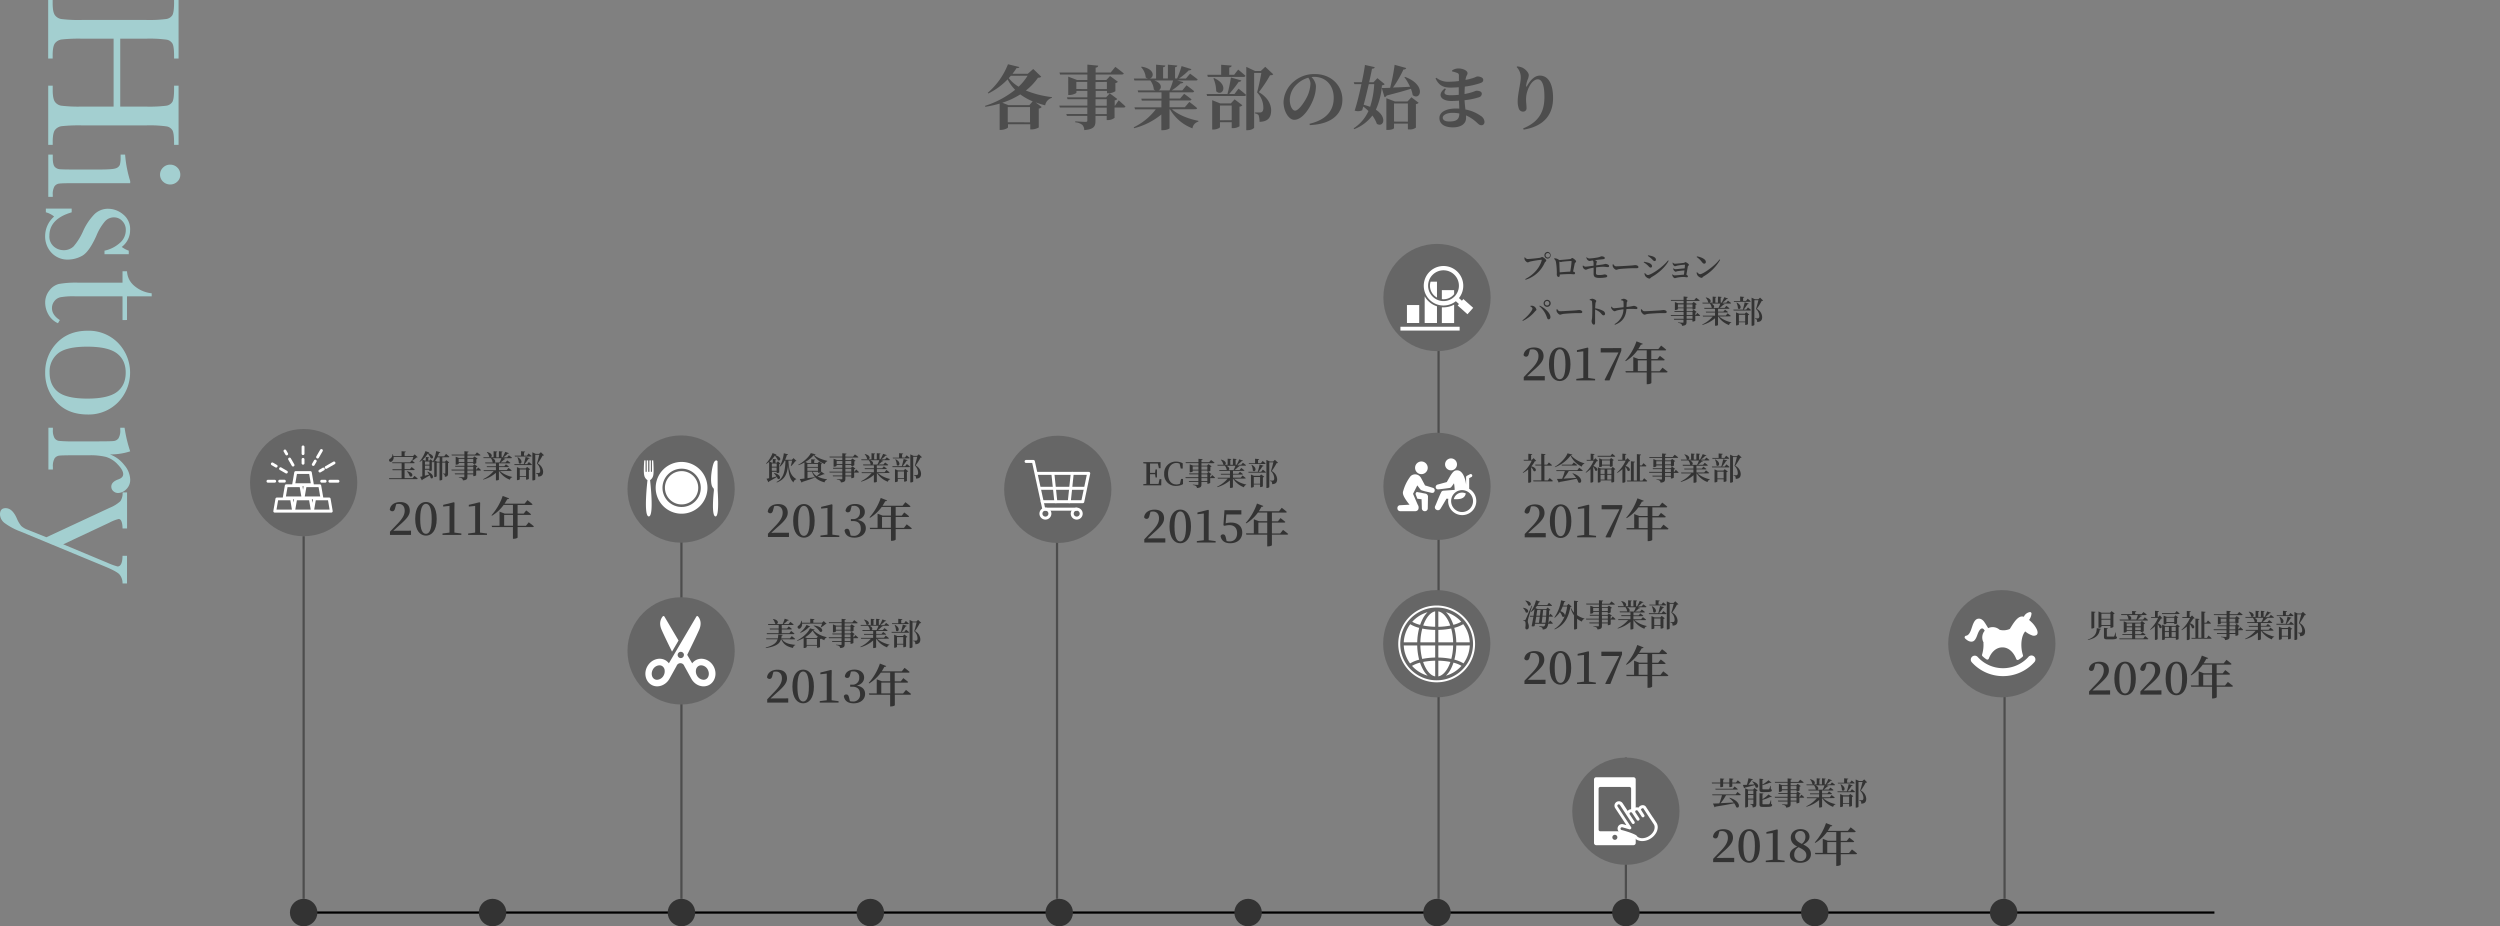 <svg xmlns="http://www.w3.org/2000/svg" viewBox="0 0 1113.69 412.64"><rect x="0" y="0" width="1113.69" height="412.64" fill="#808080" stroke="none"/><defs><style>.cls-1{fill:#666;}.cls-2{fill:#333;}.cls-3,.cls-4,.cls-6{fill:#fff;}.cls-4{stroke:#000;}.cls-4,.cls-5{stroke-miterlimit:10;}.cls-5{fill:none;stroke:#4d4d4d;}.cls-6{fill-rule:evenodd;}.cls-7{fill:#4d4d4d;}.cls-8{fill:#a3cfd0;}</style></defs><g id="デザイン"><circle class="cls-1" cx="135.27" cy="214.99" r="23.89"/><path class="cls-2" d="M184.64,212s.91.7,1.44,1.2c0,.16-.18.23-.37.23h-12.3l-.13-.41h5.62v-3.56h-4l-.11-.4h4.13v-2.71h-4.12l-.11-.4h8l.77-.93.14.12c.18-.44.39-1.07.54-1.57h-8.79a2.15,2.15,0,0,1-.76,1.93.73.73,0,1,1-.76-1.18,2.25,2.25,0,0,0,1-2H175a5.65,5.65,0,0,1,.23.87h3.66V201l1.89.16c0,.19-.15.33-.52.39v1.61H184l.75-.76,1.3,1.26c-.11.12-.26.14-.53.16a11.59,11.59,0,0,1-1.86,1.44c.29.23.74.58,1.08.87,0,.15-.18.22-.38.22h-4.13V209h2.37l.77-.95s.85.65,1.38,1.13c0,.15-.18.22-.38.22h-4.14V213h3.58Zm-3.28-2.05c3.49.62,2.37,3.09,1.14,2.17a4.35,4.35,0,0,0-1.26-2.07Z"/><path class="cls-2" d="M190.57,210.11c3.34,1.4,2.4,3.68,1.29,2.83a4.91,4.91,0,0,0-.45-1.18c-.78.48-1.82,1.11-3.16,1.86a.54.54,0,0,1-.32.34l-.8-1.54c.24,0,.6-.13,1-.23v-7.28a9,9,0,0,1-1.13.85l-.14-.12a14.77,14.77,0,0,0,2.67-4.68l1.72.63c-.07.15-.19.25-.5.27,3.4,1.17,2,3,1.09,2.19a7,7,0,0,0-1.27-2,12.59,12.59,0,0,1-2.24,2.69l1,.46h.34v-1.65l1.49.14c0,.15-.12.25-.37.29v1.22h.47l.55-.6,1.08.94a1.15,1.15,0,0,1-.52.25v3.77a1.78,1.78,0,0,1-.9.25h-.22v-.55h-2v2.66l1.92-.5a11,11,0,0,0-.81-1.21Zm-1.26-4.51V207h2v-1.4Zm2,3.25V207.4h-2v1.45Zm5.73-5.13v1.95h1.2l.58-.68,1.3,1a.94.94,0,0,1-.53.27v4.64c0,.89-.16,1.38-1.42,1.51a1.81,1.81,0,0,0-.15-.87.91.91,0,0,0-.66-.39v-.21s.62.05.81.05.21-.07.21-.23v-4.68H197v7.55c0,.11-.41.38-1,.38h-.2v-7.93h-1.25v6.05c0,.11-.35.38-.92.38h-.18v-7a6.62,6.62,0,0,1-.56.51l-.2-.12a14.34,14.34,0,0,0,1.61-4.95l1.84.51c-.06.18-.21.31-.54.31a11,11,0,0,1-.63,1.52h2.9l.83-1.09s.91.74,1.47,1.27c0,.16-.18.23-.39.23Zm-1.18,0h-1.05a9,9,0,0,1-1,1.53l1,.42h1.06Z"/><path class="cls-2" d="M213,208.24s.8.68,1.26,1.15c0,.16-.18.23-.38.23h-1.76v2.11a1.92,1.92,0,0,1-1.08.38h-.21v-.8h-2.62v1.05c0,.95-.22,1.5-2,1.65a1.24,1.24,0,0,0-.39-.86,2.74,2.74,0,0,0-1.41-.45v-.21s1.74.12,2.09.12.35-.08.35-.3v-1h-4.15l-.13-.41h4.28v-1.28h-5.64l-.12-.41h5.76v-1.3h-4l-.13-.4h4.18v-1.28h-2.55v.39c0,.11-.62.39-1.14.39H203v-3.56l1.42.56h2.46v-1.1h-5.61l-.12-.4h5.73V201l1.86.18c0,.21-.17.35-.52.39v.95h3.42l.84-1s1,.69,1.54,1.19c0,.16-.18.23-.39.23h-5.41V204h2.48l.66-.67,1.38,1a1.12,1.12,0,0,1-.56.27v1.71a1.89,1.89,0,0,1-1.1.38h-.24v-.49h-2.62v1.28h2.48l.64-.68,1.35,1a1.12,1.12,0,0,1-.56.28v1.09h.18Zm-6.13-2.41v-1.41h-2.55v1.41Zm1.34-1.41v1.41h2.62v-1.41Zm0,4.79h2.62v-1.3h-2.62Zm2.62.41h-2.62v1.28h2.62Z"/><path class="cls-2" d="M222.73,209.88a12.5,12.5,0,0,0,5.44,2.58v.17a1.32,1.32,0,0,0-1,1.08,9.82,9.82,0,0,1-4.81-3.83h-.11v3.8c0,.08-.42.32-1.09.32h-.24v-3.36a14.25,14.25,0,0,1-5.6,3l-.12-.19a13.83,13.83,0,0,0,4.7-3.59h-4.35l-.12-.39h5.49v-1.37h-4l-.11-.4h4.13v-1.28h-4.71l-.12-.41h3.48l-.14-.1a3.77,3.77,0,0,0-.79-1.82h-3.24l-.11-.39h4.58V201l1.62.16c0,.16-.12.29-.43.35v2.21h1.16V201l1.64.16c0,.16-.13.29-.43.35v2.21h.43a16.59,16.59,0,0,0,1.18-2.44l1.66.58c-.07.15-.23.25-.54.21a12,12,0,0,1-1.93,1.65h1.68l.75-.9s.86.62,1.39,1.07c0,.15-.18.22-.39.22h-3.55l1,.3c-.06.16-.24.26-.55.25A10,10,0,0,1,223,206h2.21l.76-.9s.84.63,1.38,1.08c0,.16-.18.23-.37.23h-4.71v1.28h2.38l.72-.86s.79.58,1.31,1c0,.16-.18.23-.39.23h-4v1.37h3.45l.78-1s.87.64,1.42,1.13a.36.36,0,0,1-.37.21ZM217,201.35c3.13.73,2.06,3,.94,2.14a3.7,3.7,0,0,0-1.08-2Zm2.33,2.76c1.47.59,1.47,1.58,1,1.92h2.2a12.68,12.68,0,0,0,.84-1.92Z"/><path class="cls-2" d="M235.59,205.81s.84.67,1.37,1.14c0,.16-.18.23-.38.23h-7.37l-.11-.41h4.22a33,33,0,0,0,.81-3.22l1.79.53c0,.16-.22.28-.52.27a19.81,19.81,0,0,1-1.73,2.42h1.15ZM229.27,203h2.84v-2l1.82.17c0,.2-.15.34-.5.38V203h1.29l.75-1s.83.67,1.35,1.14c0,.16-.18.23-.38.23h-7.06Zm5.55,5,1.37,1.05a1,1,0,0,1-.59.29v4a1.92,1.92,0,0,1-1.06.33h-.2v-1.17h-2.79v1c0,.11-.54.39-1.08.39h-.19v-5.8l1.34.56h2.58Zm-4.18-4.32c2.79,1.47,1.47,3.62.48,2.59a6,6,0,0,0-.65-2.52Zm3.7,8.45v-3h-2.79v3Zm8-9.34c-.11.14-.31.18-.64.18a32.16,32.16,0,0,1-2.16,3.5,4.36,4.36,0,0,1,2.41,3.61c0,1.42-.56,2.19-2.23,2.25a2.39,2.39,0,0,0-.18-1.08,1.4,1.4,0,0,0-.8-.31v-.21h1.18a.62.62,0,0,0,.33-.07c.26-.14.4-.42.4-.93a4.48,4.48,0,0,0-1.47-3.22c.32-1,.79-2.72,1.06-3.91h-1.79v11c0,.12-.41.42-1.05.42h-.24V201.48l1.47.7h1.54l.77-.73Z"/><path class="cls-2" d="M183.1,236.41v1.9h-9.38v-1.46c1.22-1.25,2.39-2.51,3.38-3.52,2.27-2.39,3.18-4,3.18-5.85s-1-3-2.69-3a5.83,5.83,0,0,0-1.09.12l-.47,1.72c-.24,1.1-.69,1.44-1.27,1.44a1.25,1.25,0,0,1-1.12-.71c.27-2.25,2.31-3.4,4.64-3.4,2.92,0,4.27,1.58,4.27,3.85,0,1.94-1.23,3.56-4.74,6.58l-2.59,2.37Z"/><path class="cls-2" d="M194.54,231.14c0,5.41-2.33,7.47-4.78,7.47s-4.8-2.06-4.8-7.47,2.31-7.53,4.8-7.53S194.54,225.74,194.54,231.14Zm-4.78,6.66c1.32,0,2.55-1.41,2.55-6.66s-1.23-6.7-2.55-6.7-2.57,1.42-2.57,6.7S188.38,237.8,189.76,237.8Z"/><path class="cls-2" d="M205.52,237.66v.65h-8.39v-.65l3.12-.4c0-1.22,0-2.45,0-3.65v-8.24l-2.83.3v-.76l4.77-1.18.29.22-.06,3.2v6.46c0,1.2,0,2.41,0,3.65Z"/><path class="cls-2" d="M216.94,237.66v.65h-8.39v-.65l3.12-.4c0-1.22,0-2.45,0-3.65v-8.24l-2.83.3v-.76l4.78-1.18.28.22-.06,3.2v6.46c0,1.2,0,2.41,0,3.65Z"/><path class="cls-2" d="M235.54,232.66s1.42,1.07,2.29,1.8c-.06.23-.28.33-.56.33h-6.69v4.65c0,.14-.64.57-1.72.57h-.36v-5.22h-9.3l-.18-.59h3.51v-6.28l2.28.87h3.69v-3.86h-4.13a18,18,0,0,1-5.19,4.81l-.24-.2a25.08,25.08,0,0,0,5-8.62L226.8,222c-.1.24-.37.41-.83.36a21.52,21.52,0,0,1-1.2,2h8.95l1.24-1.56s1.37,1,2.25,1.82c0,.22-.25.33-.53.33h-6.1v3.86h2.7l1.13-1.43s1.34,1,2.15,1.7c0,.22-.27.32-.55.32h-5.43v4.82h3.71Zm-7,1.54v-4.82h-3.95v4.82Z"/><path class="cls-3" d="M147.27,222.18a.62.62,0,0,0-.62-.53H144l-.92-5.36a.64.64,0,0,0-.63-.53h-2.65l-.92-5.35a.64.64,0,0,0-.63-.53h-6.53a.64.64,0,0,0-.63.53l-.92,5.35h-2.65a.64.64,0,0,0-.63.53l-.92,5.36h-2.64a.62.62,0,0,0-.62.53l-.94,5.43a.66.66,0,0,0,.14.52.65.65,0,0,0,.49.23h25.17a.65.65,0,0,0,.49-.23.66.66,0,0,0,.14-.52ZM139.18,224l-.27-1.55h.53Zm-8.39-.14-.24-1.41H131Zm11.85-2.69h-6.88l.72-4.15h5.44ZM135,218.13l-.26-1.54h.53Zm-2.72-7h5.45l.71,4.16h-6.87Zm-4.2,5.89h5.44l.72,4.15h-6.88Zm-4.9,10,.71-4.16h5.45l.71,4.16Zm8.36,0,.72-4.16h5.44l.72,4.16Zm8.42,0,.71-4.16h5.45l.71,4.16Z"/><path class="cls-3" d="M135,207a.63.63,0,0,0,.64-.64v-1.73a.64.64,0,0,0-1.28,0v1.73A.64.64,0,0,0,135,207Z"/><path class="cls-3" d="M135,202.73a.64.64,0,0,0,.64-.64v-3a.64.64,0,0,0-.64-.64.64.64,0,0,0-.64.64v3A.64.64,0,0,0,135,202.73Z"/><path class="cls-3" d="M130,207.51a.66.66,0,0,0,.56.32.61.61,0,0,0,.31-.09.64.64,0,0,0,.24-.87l-1.56-2.7a.63.63,0,0,0-.87-.23.64.64,0,0,0-.24.87Z"/><path class="cls-3" d="M127.16,202.55a.65.65,0,0,0,.55.32.62.62,0,0,0,.32-.09.63.63,0,0,0,.23-.87l-.77-1.33a.63.63,0,1,0-1.1.63Z"/><path class="cls-3" d="M124.65,209.35l2.6,1.5a.62.62,0,0,0,.32.09.66.66,0,0,0,.56-.32.64.64,0,0,0-.24-.87l-2.6-1.51a.64.64,0,0,0-.87.24A.63.63,0,0,0,124.65,209.35Z"/><path class="cls-3" d="M121,207.22l1.71,1a.72.72,0,0,0,.32.08.64.64,0,0,0,.32-1.19l-1.71-1a.64.64,0,0,0-.64,1.11Z"/><path class="cls-3" d="M124.59,215h2.1a.64.64,0,1,0,0-1.28h-2.1a.64.64,0,0,0,0,1.28Z"/><path class="cls-3" d="M123,214.38a.64.64,0,0,0-.63-.64h-3a.64.64,0,1,0,0,1.28h3A.64.64,0,0,0,123,214.38Z"/><path class="cls-3" d="M144.84,213.74H143.3a.64.64,0,0,0,0,1.28h1.54a.64.64,0,0,0,0-1.28Z"/><path class="cls-3" d="M150.57,213.74h-3.63a.64.64,0,0,0,0,1.28h3.63a.64.64,0,0,0,0-1.28Z"/><path class="cls-3" d="M142.18,209.29a.64.64,0,0,0,.32,1.19.79.79,0,0,0,.32-.08l1.49-.87a.64.64,0,1,0-.64-1.1Z"/><path class="cls-3" d="M145.31,208.86a.61.61,0,0,0,.31-.09l3.49-2a.63.63,0,0,0,.23-.87.63.63,0,0,0-.87-.23l-3.48,2a.64.64,0,0,0-.24.87A.66.66,0,0,0,145.31,208.86Z"/><path class="cls-3" d="M139.25,207.47a.61.61,0,0,0,.32.08.63.63,0,0,0,.55-.32l.87-1.51a.63.63,0,0,0-.23-.87.64.64,0,0,0-.87.23L139,206.6A.63.63,0,0,0,139.25,207.47Z"/><path class="cls-3" d="M141.15,204.18a.62.62,0,0,0,.32.09A.65.65,0,0,0,142,204l1.73-3a.63.63,0,0,0-.23-.87.64.64,0,0,0-.87.23l-1.74,3A.64.64,0,0,0,141.15,204.18Z"/><line class="cls-4" x1="135.27" y1="406.52" x2="986.47" y2="406.52"/><circle class="cls-2" cx="135.27" cy="406.52" r="6.12"/><circle class="cls-2" cx="219.42" cy="406.52" r="6.12"/><circle class="cls-2" cx="303.56" cy="406.52" r="6.12"/><circle class="cls-2" cx="387.71" cy="406.52" r="6.12"/><circle class="cls-2" cx="471.85" cy="406.52" r="6.12"/><circle class="cls-2" cx="556" cy="406.52" r="6.12"/><circle class="cls-2" cx="640.15" cy="406.52" r="6.12"/><circle class="cls-2" cx="724.29" cy="406.52" r="6.12"/><circle class="cls-2" cx="808.44" cy="406.52" r="6.12"/><circle class="cls-2" cx="892.58" cy="406.52" r="6.12"/><line class="cls-5" x1="135.27" y1="400.4" x2="135.27" y2="238.89"/><line class="cls-5" x1="303.56" y1="400.4" x2="303.56" y2="238.89"/><circle class="cls-1" cx="303.42" cy="217.86" r="23.89"/><path class="cls-2" d="M344.9,210.68c3.6.95,2.75,3.36,1.53,2.58a4.23,4.23,0,0,0-.36-.79c-.83.52-2,1.19-3.45,2a.56.56,0,0,1-.32.35l-.83-1.54c.28-.06.67-.14,1.16-.27v-7.25a10.37,10.37,0,0,1-1.24.88l-.16-.13a14.46,14.46,0,0,0,2.95-4.68l1.72.68c-.06.15-.2.23-.49.25,3.49,1.13,2,3,1.08,2.22a7.25,7.25,0,0,0-1.32-2,12.94,12.94,0,0,1-2.35,2.65l1.08.48h.37v-1.66l1.53.16c0,.14-.13.24-.36.28v1.22H346l.54-.62,1.1,1a.91.91,0,0,1-.51.26v3.72a1.69,1.69,0,0,1-.94.28H346v-.56h-2.11v2.61c.63-.17,1.33-.35,2-.56a9.24,9.24,0,0,0-1.12-1.42Zm-1.06-4.18v1.39H346V206.5Zm2.11,3.23,0-1.43h-2.13v1.43Zm5.27-4.5c.21,4.12.94,6.67,3.47,8.15l0,.17a1.51,1.51,0,0,0-1.18,1.37c-1.69-1.43-2.26-4.21-2.45-7.86-.38,4-1.33,6.49-5,7.88l-.14-.23c3.28-1.65,3.78-4.93,4-9.48h-.4a8.2,8.2,0,0,1-2,2.62l-.2-.13a14.73,14.73,0,0,0,1.85-5.81l1.89.5c-.05.19-.21.31-.53.31a13.26,13.26,0,0,1-.76,2.1h3l.73-.73,1.3,1.25c-.11.11-.27.14-.56.16a11.62,11.62,0,0,1-1.81,2.14l-.15-.1a20.53,20.53,0,0,0,.57-2.31Z"/><path class="cls-2" d="M368.51,205.51a1.55,1.55,0,0,0-1.06,1.23,10.5,10.5,0,0,1-5-3.93,14.76,14.76,0,0,1-3.73,3l1.06.45h1.6v-1.68l1.78.15c0,.17-.13.29-.45.35v1.18h1.57l.63-.66,1.32,1a.86.86,0,0,1-.46.21v3.37a1.81,1.81,0,0,1-1.14.44h-.22v-.44H362a5.11,5.11,0,0,0,1.79,1.93,14.59,14.59,0,0,0,2.06-2l1.51,1.05c-.09.13-.22.18-.53.1a15.62,15.62,0,0,1-2.66,1,11.57,11.57,0,0,0,4.24,1.22v.17a1.55,1.55,0,0,0-1.08,1.23c-2.8-.74-4.69-2-5.61-4.77h-2V213l3.26-.44,0,.2c-1.2.48-3,1.09-5.53,1.9a.53.53,0,0,1-.35.31l-.84-1.57c.47,0,1.22-.12,2.11-.23V206a17.4,17.4,0,0,1-2.69,1.23l-.09-.18c2.28-1.18,4.91-3.58,5.6-5.2l2.11.52c0,.18-.22.25-.64.29,1.32,1.26,3.78,2.13,5.88,2.64Zm-8.85,1.13V208h4.71v-1.33Zm4.71,3.1v-1.36h-4.71v1.36Z"/><path class="cls-2" d="M381.39,209.15s.8.67,1.26,1.15c0,.15-.18.22-.38.22h-1.76v2.12a1.93,1.93,0,0,1-1.08.38h-.21v-.8H376.6v1.05c0,.95-.22,1.5-2,1.65a1.32,1.32,0,0,0-.4-.87,2.76,2.76,0,0,0-1.41-.44v-.21s1.74.12,2.09.12.35-.08.35-.31v-1h-4.15l-.13-.41h4.28v-1.29h-5.63l-.13-.4h5.76v-1.3h-4.05l-.13-.4h4.18v-1.29h-2.55v.4c0,.11-.62.39-1.14.39h-.19v-3.56l1.43.56h2.45v-1.11h-5.61l-.12-.39h5.73V201.9l1.86.18c0,.21-.17.35-.52.39v.95H380l.84-1s1,.69,1.54,1.19c0,.15-.18.22-.39.22H376.6v1.11h2.48l.66-.67,1.39,1a1.21,1.21,0,0,1-.56.27v1.71a2.05,2.05,0,0,1-1.11.37h-.24v-.49H376.6v1.29h2.48l.65-.68,1.34,1a1.08,1.08,0,0,1-.56.28v1.09h.18Zm-6.13-2.41v-1.41h-2.55v1.41Zm1.34-1.41v1.41h2.62v-1.41Zm0,4.79h2.62v-1.3H376.6Zm2.62.4H376.6v1.29h2.62Z"/><path class="cls-2" d="M391.11,210.79a12.41,12.41,0,0,0,5.43,2.58v.17a1.32,1.32,0,0,0-1,1.07,9.75,9.75,0,0,1-4.81-3.82h-.11v3.8c0,.08-.42.32-1.09.32h-.24v-3.36a14.38,14.38,0,0,1-5.6,3l-.11-.19a13.91,13.91,0,0,0,4.69-3.59h-4.34l-.13-.39h5.49V209h-4l-.11-.4h4.13v-1.29h-4.71l-.12-.4h3.49a.71.71,0,0,1-.14-.1A3.74,3.74,0,0,0,387,205h-3.24l-.11-.39h4.58v-2.72l1.63.15c0,.17-.13.3-.44.35v2.22h1.16v-2.72l1.64.15c0,.17-.12.3-.43.35v2.22h.43a16.59,16.59,0,0,0,1.18-2.44l1.67.57c-.07.16-.24.26-.55.21a11.51,11.51,0,0,1-1.93,1.66h1.68l.75-.9s.86.62,1.39,1.06c0,.16-.18.23-.39.23h-3.55l1,.29c-.06.17-.24.27-.55.26a10,10,0,0,1-1.58,1.37h2.21l.76-.9s.84.63,1.39,1.08a.36.36,0,0,1-.38.22H390.6v1.29H393l.72-.87s.8.59,1.31,1c0,.16-.18.23-.39.23h-4v1.37h3.45l.78-1s.87.64,1.42,1.13a.36.36,0,0,1-.37.21Zm-5.78-8.53c3.13.73,2.06,3,.94,2.14a3.7,3.7,0,0,0-1.08-2Zm2.33,2.76c1.47.59,1.47,1.58,1,1.92h2.2a12.68,12.68,0,0,0,.84-1.92Z"/><path class="cls-2" d="M404,206.71s.84.68,1.37,1.15c0,.16-.18.23-.38.23h-7.37l-.11-.41h4.22a31,31,0,0,0,.81-3.22l1.79.53c-.05.16-.22.28-.52.27a19.81,19.81,0,0,1-1.73,2.42h1.15Zm-6.32-2.84h2.84v-2l1.82.17c0,.19-.15.33-.5.38v1.41h1.29l.76-1s.82.68,1.34,1.15c0,.16-.18.23-.38.23h-7.06Zm5.55,5,1.37,1.06a1,1,0,0,1-.59.29v4a1.82,1.82,0,0,1-1.06.34h-.2v-1.18h-2.79v1c0,.11-.54.39-1.08.39h-.19V209l1.34.56h2.58ZM399,204.57c2.79,1.47,1.47,3.61.48,2.59a6,6,0,0,0-.65-2.52Zm3.7,8.45v-3h-2.79v3Zm8-9.35c-.11.14-.31.19-.64.19a30.67,30.67,0,0,1-2.16,3.5,4.36,4.36,0,0,1,2.41,3.61c0,1.42-.56,2.19-2.23,2.24a2.45,2.45,0,0,0-.18-1.08,1.45,1.45,0,0,0-.8-.3v-.21h1.18a.69.69,0,0,0,.34-.07c.25-.14.39-.42.39-.93a4.48,4.48,0,0,0-1.47-3.22c.32-1,.8-2.72,1.06-3.91h-1.79v11c0,.11-.41.42-1.05.42h-.24V202.39l1.47.7h1.54l.77-.73Z"/><path class="cls-2" d="M351.47,237.31v1.91H342.1v-1.46c1.21-1.26,2.38-2.51,3.38-3.52,2.26-2.39,3.18-4,3.18-5.86s-1-3-2.7-3a5.83,5.83,0,0,0-1.09.12l-.47,1.72c-.24,1.09-.69,1.44-1.27,1.44a1.27,1.27,0,0,1-1.12-.71c.27-2.25,2.31-3.4,4.64-3.4,2.92,0,4.27,1.58,4.27,3.84,0,1.95-1.23,3.57-4.73,6.59-.63.56-1.56,1.43-2.6,2.36Z"/><path class="cls-2" d="M362.91,232.05c0,5.41-2.33,7.47-4.78,7.47s-4.8-2.06-4.8-7.47,2.31-7.53,4.8-7.53S362.91,226.64,362.91,232.05Zm-4.78,6.66c1.32,0,2.55-1.42,2.55-6.66s-1.23-6.7-2.55-6.7-2.57,1.41-2.57,6.7S356.76,238.71,358.13,238.71Z"/><path class="cls-2" d="M373.89,238.57v.65H365.5v-.65l3.12-.4c0-1.22,0-2.46,0-3.65v-8.24l-2.83.3v-.77l4.78-1.17.28.22-.06,3.2v6.46c0,1.19,0,2.41,0,3.65Z"/><path class="cls-2" d="M379,226.93c-.2.93-.59,1.29-1.28,1.29a1,1,0,0,1-1.05-.71c.31-2.06,2.15-3,4.27-3,2.74,0,4.32,1.46,4.32,3.52,0,1.68-1.08,3-3.28,3.6,2.61.43,3.72,1.81,3.72,3.69,0,2.43-2,4.19-5.08,4.19-2.43,0-4.07-1-4.39-3.22a1.1,1.1,0,0,1,1.09-.73c.69,0,1,.41,1.25,1.5l.37,1.5a4.79,4.79,0,0,0,1.17.14,3,3,0,0,0,3.34-3.3c0-2.1-1.15-3.28-3.4-3.28h-1v-.89h.83a2.9,2.9,0,0,0,3.2-3.14,2.48,2.48,0,0,0-2.69-2.75,4.6,4.6,0,0,0-1,.1Z"/><path class="cls-2" d="M403.92,233.57s1.41,1.07,2.28,1.8c-.06.22-.28.32-.56.32H399v4.66c0,.14-.65.57-1.73.57h-.36v-5.23h-9.29l-.19-.58h3.51v-6.28l2.29.87h3.68v-3.87h-4.13a18,18,0,0,1-5.18,4.82l-.25-.2a24.88,24.88,0,0,0,5-8.63l2.82,1.1c-.1.24-.37.4-.83.36a21.52,21.52,0,0,1-1.2,2h8.95l1.24-1.56s1.38,1,2.25,1.82c0,.22-.25.32-.53.32H399v3.87h2.69l1.13-1.44s1.34,1,2.15,1.7c0,.23-.26.33-.55.33H399v4.82h3.7Zm-7.05,1.54v-4.82h-3.95v4.82Z"/><path class="cls-3" d="M291,211.77c.38-1.58,0-6.66,0-6.66h-.55v5.08h-.51v-5.08h-.64v5.08h-.56v-5.08h-.64v5.08h-.52v-5.08H287s-.42,5.08,0,6.66a3.26,3.26,0,0,0,1.44,2.13s-1.91,16.16.58,16.16.57-16.16.57-16.16A3.29,3.29,0,0,0,291,211.77Z"/><path class="cls-3" d="M319.7,218.56v-1.14c0-2.82-.05-11-.05-11.83a.34.34,0,0,0,0-.14c-.17-.22-.76-.81-1.5.37-.87,1.41-2.25,9-.67,11.3a5.49,5.49,0,0,1,.48.6,3.76,3.76,0,0,1,.06.87s-1.33,11.47.76,11.47C320.58,230.06,319.7,218.56,319.7,218.56Z"/><circle class="cls-3" cx="303.62" cy="217.31" r="7.42" transform="translate(-37.06 64.52) rotate(-11.44)"/><path class="cls-3" d="M303.62,205.78a11.53,11.53,0,1,0,11.53,11.53A11.53,11.53,0,0,0,303.62,205.78Zm6.05,17.58a8.53,8.53,0,1,1,2.51-6.05A8.5,8.5,0,0,1,309.67,223.36Z"/><circle class="cls-1" cx="303.42" cy="289.95" r="23.89"/><path class="cls-2" d="M348.36,284.77c1.1,1.67,3.27,2.27,5.91,2.48v.16a1.46,1.46,0,0,0-1,1.24c-2.65-.57-4.32-1.58-5.21-3.88h-.17c-.49,1.84-1.82,3.11-6.7,3.94l-.09-.24c3.58-1,4.83-2.13,5.29-3.7h-5l-.11-.39h5.24a12.37,12.37,0,0,0,.17-1.71l2,.15c0,.2-.18.35-.49.38,0,.42-.1.81-.17,1.18h3.86l.82-1s.94.72,1.5,1.21c0,.15-.18.22-.39.22Zm-1.49-2.7V280.4H343l-.11-.4h4v-1.59h-4.65l-.12-.4h6.52a16.82,16.82,0,0,0,.93-2.39l1.82.59c-.06.17-.24.27-.53.24a16.09,16.09,0,0,1-1.78,1.56h2.21l.78-1s.91.69,1.48,1.18c0,.15-.19.22-.4.22h-4.9V280h2.35l.76-.94s.85.64,1.39,1.12c0,.15-.19.22-.38.22h-4.12v1.67h3.39l.8-1s.92.71,1.46,1.2c0,.15-.19.22-.37.22H341.67l-.12-.4Zm-2.51-6.32c3.3.5,2.15,2.93.91,2.05a4,4,0,0,0-1-2Z"/><path class="cls-2" d="M362.9,280.46c0,.15-.22.24-.63.28a12.21,12.21,0,0,0,6,3.09V284a1.58,1.58,0,0,0-1.05,1.19,10.4,10.4,0,0,1-1.47-.7,1,1,0,0,1-.45.23v3.49a2,2,0,0,1-1.11.36h-.22v-.93h-4.61v.62a1.58,1.58,0,0,1-1.12.41H358v-4.44a17.12,17.12,0,0,1-2.84,1.27l-.1-.19c2.47-1.18,5.09-3.62,5.75-5.4Zm-5.59-2.64a2.42,2.42,0,0,1-.72,2,.72.72,0,1,1-.8-1.13,2.71,2.71,0,0,0,1.08-2.13h.21a5.58,5.58,0,0,1,.19.84h3.67v-1.75l1.89.16c0,.2-.15.34-.52.4v1.19h3.9l.74-.73,1.28,1.23a.84.84,0,0,1-.55.16,10,10,0,0,1-1.91,1.41l-.15-.11a14.49,14.49,0,0,0,.62-1.56Zm-.84,3.9a10.5,10.5,0,0,0,2.83-3.34l1.61.72c-.08.14-.19.22-.51.18a10.07,10.07,0,0,1-3.79,2.62Zm7.88,1.9a8.33,8.33,0,0,1-2.33-2.73,11.73,11.73,0,0,1-3.38,3l.78.31h4.39Zm-.41,3.67v-2.7h-4.61v2.7Zm-1.4-8.64c4.62.45,4.23,3.39,2.76,2.8a8.69,8.69,0,0,0-2.87-2.67Z"/><path class="cls-2" d="M381.06,282.94s.8.67,1.26,1.14c0,.16-.18.23-.37.23h-1.77v2.11a1.85,1.85,0,0,1-1.08.38h-.21V286h-2.62v1.05c0,1-.22,1.5-2,1.66a1.36,1.36,0,0,0-.39-.87,2.82,2.82,0,0,0-1.42-.45v-.21s1.74.13,2.09.13.35-.09.35-.31v-1h-4.15l-.12-.4h4.27v-1.29H369.3l-.13-.41h5.76v-1.3h-4.05l-.13-.39h4.18v-1.29h-2.55v.39c0,.11-.62.39-1.14.39h-.19v-3.55l1.43.56h2.45V277.6h-5.61l-.12-.39h5.73v-1.53l1.86.18c0,.21-.17.35-.52.39v1h3.42l.84-1s1,.69,1.54,1.2c0,.15-.18.22-.39.22h-5.41v1.11h2.48l.66-.68,1.39,1a1.22,1.22,0,0,1-.56.26V281a2,2,0,0,1-1.11.38h-.24v-.49h-2.62v1.29h2.48l.65-.69,1.34,1a1.08,1.08,0,0,1-.56.28v1.09h.18Zm-6.13-2.41v-1.42h-2.55v1.42Zm1.34-1.42v1.42h2.62v-1.42Zm0,4.79h2.62v-1.3h-2.62Zm2.62.41h-2.62v1.29h2.62Z"/><path class="cls-2" d="M390.78,284.58a12.4,12.4,0,0,0,5.43,2.57v.17a1.33,1.33,0,0,0-1,1.08,9.8,9.8,0,0,1-4.81-3.82h-.11v3.79c0,.09-.42.32-1.09.32h-.24v-3.36a14.4,14.4,0,0,1-5.6,3l-.11-.2a13.77,13.77,0,0,0,4.69-3.58h-4.34l-.13-.4h5.49v-1.37h-4l-.11-.39h4.13v-1.29h-4.7l-.13-.41h3.49a.41.41,0,0,1-.14-.1,3.69,3.69,0,0,0-.8-1.82h-3.24l-.11-.39h4.58v-2.72l1.63.16c0,.17-.13.29-.44.35v2.21h1.16v-2.72l1.64.16c0,.17-.12.29-.43.35v2.21h.43a15.67,15.67,0,0,0,1.18-2.44l1.67.58c-.07.15-.24.25-.55.21a12,12,0,0,1-1.93,1.65h1.68l.76-.89s.85.61,1.38,1.06c0,.15-.18.22-.39.22h-3.54l1,.3c-.06.17-.24.26-.55.25a9.55,9.55,0,0,1-1.58,1.37h2.21l.76-.89s.84.63,1.39,1.08c0,.15-.18.22-.38.22h-4.71v1.29h2.38l.72-.87s.8.59,1.32,1c-.05.15-.19.22-.4.22h-4v1.37h3.45l.78-.95s.87.65,1.42,1.14a.35.35,0,0,1-.37.21ZM385,276c3.12.73,2.05,3,.93,2.15a3.75,3.75,0,0,0-1.07-2.05Zm2.32,2.76c1.47.59,1.47,1.59,1,1.92h2.19a13.81,13.81,0,0,0,.85-1.92Z"/><path class="cls-2" d="M403.63,280.5s.84.67,1.37,1.15c0,.15-.18.22-.38.22h-7.37l-.11-.4h4.22a31.13,31.13,0,0,0,.81-3.23l1.79.54a.46.46,0,0,1-.51.26,22.09,22.09,0,0,1-1.74,2.43h1.15Zm-6.32-2.84h2.84v-2l1.83.17c0,.2-.16.34-.51.38v1.42h1.29l.76-1s.82.67,1.34,1.15c0,.15-.18.22-.38.22h-7.06Zm5.55,5,1.37,1.05a1,1,0,0,1-.59.29v4a1.9,1.9,0,0,1-1.06.34h-.2v-1.18h-2.79v1c0,.11-.54.39-1.07.39h-.2v-5.8l1.34.56h2.58Zm-4.18-4.31c2.79,1.47,1.47,3.61.48,2.59a6.13,6.13,0,0,0-.64-2.52Zm3.7,8.44v-3h-2.79v3Zm8-9.34c-.11.14-.3.18-.64.18a28.55,28.55,0,0,1-2.16,3.5,4.38,4.38,0,0,1,2.41,3.62c0,1.41-.56,2.18-2.23,2.24a2.39,2.39,0,0,0-.18-1.08,1.44,1.44,0,0,0-.8-.31v-.21H408a.59.59,0,0,0,.34-.07c.25-.14.39-.42.39-.92a4.48,4.48,0,0,0-1.47-3.22c.32-1,.8-2.72,1.06-3.91H406.5v11c0,.11-.41.42-1.05.42h-.24V276.17l1.47.7h1.54l.77-.73Z"/><path class="cls-2" d="M351.14,311.1V313h-9.37v-1.46c1.21-1.25,2.39-2.51,3.38-3.52,2.27-2.39,3.18-4,3.18-5.85s-1-3-2.7-3a5.83,5.83,0,0,0-1.09.12l-.47,1.73c-.24,1.09-.68,1.43-1.27,1.43a1.22,1.22,0,0,1-1.11-.71c.26-2.24,2.3-3.4,4.63-3.4,2.92,0,4.27,1.58,4.27,3.85,0,1.94-1.23,3.56-4.73,6.58-.63.57-1.56,1.44-2.6,2.37Z"/><path class="cls-2" d="M362.58,305.83c0,5.41-2.33,7.48-4.78,7.48s-4.8-2.07-4.8-7.48,2.31-7.53,4.8-7.53S362.58,300.43,362.58,305.83Zm-4.78,6.67c1.32,0,2.55-1.42,2.55-6.67s-1.23-6.7-2.55-6.7-2.57,1.42-2.57,6.7S356.43,312.5,357.8,312.5Z"/><path class="cls-2" d="M373.56,312.35V313h-8.39v-.65l3.12-.4c0-1.21,0-2.45,0-3.64v-8.25l-2.83.31v-.77l4.78-1.18.28.23-.06,3.2v6.46c0,1.19,0,2.4,0,3.64Z"/><path class="cls-2" d="M378.68,300.71c-.2.93-.59,1.3-1.27,1.3a1.05,1.05,0,0,1-1.06-.71c.31-2.07,2.15-3,4.27-3,2.74,0,4.32,1.46,4.32,3.53,0,1.68-1.08,3-3.28,3.6,2.61.43,3.72,1.8,3.72,3.69,0,2.42-2,4.19-5.08,4.19-2.43,0-4.07-1-4.39-3.22a1.09,1.09,0,0,1,1.09-.73c.69,0,1,.4,1.26,1.5l.36,1.49a4.42,4.42,0,0,0,1.17.15,3,3,0,0,0,3.35-3.3c0-2.11-1.16-3.28-3.41-3.28h-1V305h.83a2.9,2.9,0,0,0,3.2-3.14,2.48,2.48,0,0,0-2.69-2.76,4.6,4.6,0,0,0-1,.1Z"/><path class="cls-2" d="M403.59,307.35s1.41,1.08,2.29,1.81a.54.54,0,0,1-.57.32h-6.68v4.66c0,.14-.65.56-1.72.56h-.37v-5.22h-9.29l-.19-.59h3.51v-6.27l2.29.87h3.68v-3.87h-4.13a18.31,18.31,0,0,1-5.18,4.82l-.25-.2a25.23,25.23,0,0,0,5-8.63l2.81,1.09c-.1.25-.36.41-.83.37a21.28,21.28,0,0,1-1.19,2h8.95l1.23-1.56s1.38,1,2.25,1.82c0,.23-.25.33-.53.33h-6.09v3.87h2.69l1.13-1.44s1.34,1,2.15,1.7c0,.22-.26.32-.55.32h-5.42v4.82h3.7Zm-7,1.54v-4.82h-4v4.82Z"/><path class="cls-3" d="M294.74,280.58c-1.41-3.18-.2-5.18.51-6a.43.43,0,0,1,.38-.15.43.43,0,0,1,.34.21l6.3,10.7-2.9,4.94C297.74,287,295.75,282.87,294.74,280.58ZM316,305.08c-2.72,1.54-6.32.35-8-2.67v0l-3.18-5.76a1.81,1.81,0,0,0-3.42,0l-3.19,5.76v0c-1.72,3-5.32,4.21-8,2.67s-3.53-5.26-1.81-8.28,5.33-4.22,8.05-2.67a5.33,5.33,0,0,1,1.52,1.35l12.25-20.83a.44.44,0,0,1,.35-.21.41.41,0,0,1,.37.15c.72.81,1.92,2.81.51,6-1.16,2.63-3.61,7.65-5.32,11.13l2.22,3.77a5.2,5.2,0,0,1,1.52-1.35c2.72-1.55,6.32-.36,8,2.67S318.7,303.53,316,305.08Zm-19.91-6.56a2.54,2.54,0,0,0-1.19-1.85,2.3,2.3,0,0,0-1.14-.29,3.52,3.52,0,0,0-2.92,1.87c-.9,1.58-.57,3.55.72,4.28a2.2,2.2,0,0,0,1.13.3,3.52,3.52,0,0,0,2.92-1.87A3.79,3.79,0,0,0,296.07,298.52Zm8.59-6.75a1.4,1.4,0,1,0-1.4,1.4A1.4,1.4,0,0,0,304.66,291.77Zm10.59,6.48a3.51,3.51,0,0,0-2.92-1.87,2.29,2.29,0,0,0-1.13.29,2.49,2.49,0,0,0-1.19,1.85,3.78,3.78,0,0,0,.47,2.44,3.55,3.55,0,0,0,2.92,1.87,2.21,2.21,0,0,0,1.14-.3C315.83,301.8,316.16,299.83,315.25,298.25Z"/><line class="cls-5" x1="470.88" y1="400.4" x2="470.88" y2="238.89"/><line class="cls-5" x1="724.29" y1="400.4" x2="724.29" y2="337.48"/><circle class="cls-1" cx="471.21" cy="217.99" r="23.89"/><path class="cls-2" d="M517.35,213.43l-.05,2.77h-8v-.5l1.38-.16c0-1.35,0-2.74,0-4.14v-.72c0-1.37,0-2.77,0-4.14l-1.38-.16v-.5H517l0,2.7h-.74l-.46-2.08h-3.49c0,1.34,0,2.71,0,4.16h2.23l.21-1.52h.65v3.56h-.65l-.19-1.47h-2.25c0,1.56,0,3,0,4.36h3.78l.46-2.16Z"/><path class="cls-2" d="M527,213.36v2.31a6.14,6.14,0,0,1-3.1.79,5.07,5.07,0,0,1-5.29-5.41,5.15,5.15,0,0,1,5.32-5.42,6,6,0,0,1,2.94.75v2.34H526l-.48-2.14a3.12,3.12,0,0,0-1.45-.34c-2.1,0-3.73,1.66-3.73,4.81s1.53,4.76,3.7,4.76a3.54,3.54,0,0,0,1.61-.34l.48-2.11Z"/><path class="cls-2" d="M540,211.64s.8.67,1.26,1.15c0,.15-.18.22-.37.22h-1.77v2.11a1.85,1.85,0,0,1-1.08.38h-.21v-.8h-2.62v1.05c0,1-.22,1.5-2,1.66a1.36,1.36,0,0,0-.39-.87,2.78,2.78,0,0,0-1.42-.45v-.21s1.74.13,2.09.13.35-.09.35-.31v-1h-4.15l-.12-.4h4.27V213h-5.63l-.13-.41h5.76v-1.3h-4l-.13-.39h4.18v-1.29h-2.55V210c0,.11-.62.39-1.14.39H530v-3.55l1.43.56h2.45V206.3h-5.61l-.12-.39h5.73v-1.53l1.86.18c0,.21-.17.35-.52.4v.95h3.42l.84-1s1,.69,1.54,1.2c0,.15-.18.22-.39.22h-5.41v1.11h2.48l.66-.68,1.39,1a1.22,1.22,0,0,1-.56.26v1.71a2,2,0,0,1-1.11.38h-.24v-.49h-2.62v1.29h2.48l.65-.69,1.34,1a1.08,1.08,0,0,1-.56.28v1.09h.18Zm-6.13-2.41v-1.42h-2.55v1.42Zm1.34-1.42v1.42h2.62v-1.42Zm0,4.79h2.62v-1.3h-2.62Zm2.62.41h-2.62v1.29h2.62Z"/><path class="cls-2" d="M549.73,213.28a12.4,12.4,0,0,0,5.43,2.57V216a1.33,1.33,0,0,0-1,1.08,9.8,9.8,0,0,1-4.81-3.82h-.11v3.79c0,.09-.42.32-1.09.32h-.24V214a14.4,14.4,0,0,1-5.6,3l-.11-.2a13.77,13.77,0,0,0,4.69-3.58h-4.34l-.13-.4h5.49v-1.37h-4l-.11-.39h4.13v-1.29h-4.7l-.13-.41h3.49a.55.55,0,0,1-.14-.09,3.69,3.69,0,0,0-.8-1.83h-3.24l-.11-.39h4.58v-2.72l1.63.16c0,.17-.13.29-.44.35v2.21h1.16v-2.72l1.64.16c0,.17-.12.29-.43.35v2.21h.43a15.67,15.67,0,0,0,1.18-2.44l1.67.58c-.07.15-.24.25-.55.21a12,12,0,0,1-1.93,1.65h1.68l.76-.89s.85.61,1.38,1.06c0,.15-.18.22-.39.22h-3.54l1,.3c-.06.17-.24.26-.55.25a9.55,9.55,0,0,1-1.58,1.37h2.21l.76-.89s.84.63,1.39,1.08c0,.15-.18.22-.38.22h-4.71v1.29h2.38l.72-.87s.8.59,1.32,1c0,.15-.19.22-.4.22h-4v1.37h3.45l.78-.95s.87.65,1.42,1.14c0,.14-.18.21-.37.21ZM544,204.75c3.12.72,2.06,3,.93,2.14a3.75,3.75,0,0,0-1.07-2Zm2.32,2.75c1.47.59,1.47,1.59,1,1.92h2.19a13.81,13.81,0,0,0,.85-1.92Z"/><path class="cls-2" d="M562.58,209.2s.84.67,1.37,1.15c0,.15-.18.22-.38.22h-7.36l-.12-.4h4.22a31.13,31.13,0,0,0,.81-3.23l1.79.54a.46.46,0,0,1-.51.26,22.09,22.09,0,0,1-1.74,2.43h1.15Zm-6.32-2.84h2.84v-2l1.83.17c0,.2-.16.34-.51.38v1.42h1.29l.76-1s.82.67,1.34,1.15c0,.15-.18.22-.38.22h-7.06Zm5.55,5,1.37,1a1,1,0,0,1-.59.29v4a1.9,1.9,0,0,1-1.06.34h-.2v-1.18h-2.79v1c0,.11-.54.39-1.07.39h-.2v-5.8l1.34.56h2.58Zm-4.18-4.31c2.79,1.47,1.47,3.61.48,2.59a6.13,6.13,0,0,0-.64-2.52Zm3.7,8.44v-3h-2.79v3Zm8-9.34c-.11.14-.3.18-.64.18a28.55,28.55,0,0,1-2.16,3.5,4.38,4.38,0,0,1,2.41,3.62c0,1.41-.56,2.18-2.23,2.24a2.39,2.39,0,0,0-.18-1.08,1.44,1.44,0,0,0-.8-.31v-.21h1.18a.59.59,0,0,0,.34-.07c.25-.14.39-.42.39-.92a4.48,4.48,0,0,0-1.47-3.22c.32-1,.8-2.72,1.06-3.91h-1.79v11c0,.11-.41.42-1.05.42h-.24V204.87l1.47.7h1.54l.77-.73Z"/><path class="cls-2" d="M519.12,239.8v1.9h-9.37v-1.45c1.21-1.26,2.39-2.52,3.38-3.53,2.27-2.39,3.18-4,3.18-5.85s-1-3-2.7-3a5.91,5.91,0,0,0-1.09.12l-.47,1.73c-.24,1.09-.68,1.43-1.27,1.43a1.22,1.22,0,0,1-1.11-.71c.26-2.24,2.3-3.4,4.63-3.4,2.92,0,4.27,1.58,4.27,3.85,0,1.94-1.23,3.56-4.73,6.58-.63.57-1.56,1.44-2.6,2.37Z"/><path class="cls-2" d="M530.56,234.54c0,5.4-2.33,7.47-4.78,7.47s-4.79-2.07-4.79-7.47,2.3-7.54,4.79-7.54S530.56,229.13,530.56,234.54Zm-4.78,6.66c1.32,0,2.56-1.42,2.56-6.66s-1.24-6.71-2.56-6.71-2.57,1.42-2.57,6.71S524.41,241.2,525.78,241.2Z"/><path class="cls-2" d="M541.54,241.06v.64h-8.38v-.64l3.11-.41c0-1.21,0-2.45,0-3.64v-8.25l-2.83.31v-.77l4.78-1.18.28.23-.06,3.2V237c0,1.19,0,2.41,0,3.64Z"/><path class="cls-2" d="M546,233.14a7.76,7.76,0,0,1,2.39-.35c3,0,5,1.6,5,4.46S551.24,242,548,242c-2.39,0-3.91-1.14-4.27-3.2a1.09,1.09,0,0,1,1.09-.75c.67,0,1,.36,1.26,1.44l.34,1.51a4.3,4.3,0,0,0,1.32.19c2.12,0,3.36-1.42,3.36-3.69s-1.3-3.56-3.34-3.56a7.38,7.38,0,0,0-2.21.3L545,234l.47-6.72H553v1.9h-6.68Z"/><path class="cls-2" d="M571.57,236.05s1.42,1.08,2.29,1.81c-.06.22-.29.32-.57.32h-6.68v4.66c0,.14-.65.56-1.72.56h-.37v-5.22h-9.29l-.18-.59h3.5v-6.27l2.29.87h3.68v-3.87h-4.13a18.31,18.31,0,0,1-5.18,4.82l-.25-.2a25.23,25.23,0,0,0,5-8.63l2.81,1.09c-.1.25-.36.41-.83.37a21.28,21.28,0,0,1-1.19,2h9l1.23-1.56s1.38,1,2.25,1.83c0,.22-.24.32-.53.32h-6.09v3.87h2.69l1.13-1.44s1.34,1,2.15,1.7c0,.22-.26.32-.55.32h-5.42v4.82h3.7Zm-7.05,1.54v-4.82h-3.95v4.82Z"/><path class="cls-3" d="M482.31,224.16H464.38a.67.67,0,1,1,0-1.33h17.39l2.37-11.29H461.72a.66.66,0,0,1,0-1.32H485a.69.69,0,0,1,.52.24.7.7,0,0,1,.13.56L483,223.63A.67.67,0,0,1,482.31,224.16Z"/><path class="cls-3" d="M465,227.48a.66.66,0,0,1-.65-.52l-4.53-20.73h-2.79a.67.67,0,0,1,0-1.33h3.32a.67.67,0,0,1,.65.53l4.65,21.24a.67.67,0,0,1-.51.8Z"/><path class="cls-3" d="M483,218.18H463.45a.66.66,0,1,1,0-1.32H483a.66.66,0,0,1,0,1.32Z"/><path class="cls-3" d="M470.35,224.16a.67.67,0,0,1-.66-.59L468.36,211a.67.67,0,0,1,1.33-.14L471,223.43a.66.66,0,0,1-.59.73Z"/><path class="cls-3" d="M476.33,224.16h-.07a.67.67,0,0,1-.59-.73L477,210.81a.66.66,0,0,1,1.32.14L477,223.57A.66.66,0,0,1,476.33,224.16Z"/><path class="cls-3" d="M465.71,231.47a2.66,2.66,0,1,1,2.66-2.66A2.66,2.66,0,0,1,465.71,231.47Zm0-4a1.33,1.33,0,1,0,1.33,1.33A1.33,1.33,0,0,0,465.71,227.48Z"/><path class="cls-3" d="M479.65,231.47a2.66,2.66,0,1,1,2.66-2.66A2.67,2.67,0,0,1,479.65,231.47Zm0-4a1.33,1.33,0,1,0,1.33,1.33A1.34,1.34,0,0,0,479.65,227.48Z"/><path class="cls-3" d="M479.65,227.48H465.7a.67.67,0,0,1,0-1.33h13.95a.67.67,0,0,1,0,1.33Z"/><line class="cls-5" x1="640.85" y1="400.4" x2="640.85" y2="154.07"/><line class="cls-5" x1="892.99" y1="400.4" x2="892.99" y2="265.25"/><circle class="cls-1" cx="640.15" cy="132.54" r="23.89"/><path class="cls-2" d="M680.5,115.39c1,0,4.91-.42,5.63-.58.47-.1.53-.32.85-.32.55,0,1.84,1.09,1.84,1.54s-.48.55-.69,1a13.68,13.68,0,0,1-8.5,7.59l-.19-.29c3.91-2,6.6-5.25,7.37-8.42,0-.15,0-.2-.15-.2a44.4,44.4,0,0,0-5.06.82c-.35.08-.68.35-1,.35-.54,0-1.26-.82-1.4-1.26a3.35,3.35,0,0,1-.11-.9l.24-.1A1.56,1.56,0,0,0,680.5,115.39Zm7.49-1.67a1.52,1.52,0,0,1,1.53-1.51,1.52,1.52,0,0,1,0,3A1.52,1.52,0,0,1,688,113.72Zm.53,0a1,1,0,1,0,1-1A1,1,0,0,0,688.52,113.72Z"/><path class="cls-2" d="M692.46,115.08a3,3,0,0,1,2,.69.14.14,0,0,1,.08.09c1.4-.09,4.29-.37,4.86-.44s.66-.48,1-.48,1.71,1,1.71,1.48-.51.52-.61,1c-.16.72-.46,2.23-.74,3.56.48.07.9.32.9.67a.49.49,0,0,1-.55.53c-.4,0-1.15-.09-1.88-.09-1.07,0-2.82.09-4.41.19v.41c0,.39-.14.67-.56.67s-.75-.52-.75-1.12c0-.34.05-1,0-1.56a28,28,0,0,0-.41-4.14,2.06,2.06,0,0,0-.82-1.22Zm7.06,5.9a40.93,40.93,0,0,0,.58-4.5.18.18,0,0,0-.2-.2c-.8,0-2.7.16-3.46.26-.44,0-.88.19-1.15.19a1.62,1.62,0,0,1-.64-.22c0,1,.11,3.56.15,4.82C696.16,121.21,698.19,121.05,699.52,121Z"/><path class="cls-2" d="M706.84,114.6a1.81,1.81,0,0,0,1.14.55,29.3,29.3,0,0,0,3.77-.46c1-.21,1.47-.51,1.66-.51.86,0,1.49.38,1.49.73s-.16.46-.7.55c-.74.08-2.54.28-3.73.43.55.21.91.51.91.7s-.18.41-.22.7-.07.56-.1.93l2.87-.39c.79-.13,1.07-.27,1.3-.27.51,0,1.59.38,1.59.9a.48.48,0,0,1-.54.53c-.51,0-1.44-.16-2.25-.16a28.41,28.41,0,0,0-3,.27c0,.94-.07,1.93-.06,2.48,0,.7.24.94,1.38.94a9.46,9.46,0,0,0,2.38-.27c.81,0,1.27.41,1.27.73s-.25.5-.68.6a14.72,14.72,0,0,1-2.78.23c-2.08,0-2.6-.56-2.63-1.82,0-.58,0-1.69,0-2.74a17.78,17.78,0,0,0-2.2.48c-.7.22-.94.43-1.32.43a1.75,1.75,0,0,1-1.23-1.06,1.83,1.83,0,0,1-.09-.76l.19-.07a1.56,1.56,0,0,0,1,.52c.68,0,2.33-.25,3.63-.42,0-.59,0-1.09,0-1.34a1.48,1.48,0,0,0-.35-1h0c-.49,0-1,.24-1.45.24a1.68,1.68,0,0,1-1.18-.89,3.42,3.42,0,0,1-.25-.68Z"/><path class="cls-2" d="M718.7,117.71c.36.52.6.93,1.29.93,1.39,0,5.9-.3,6.67-.35.93-.07,1.47-.18,1.82-.18.7,0,1.4.36,1.4.86,0,.34-.27.52-.8.52s-1,0-2,0-4.46.21-5.52.34-1.11.36-1.58.36-1.26-.81-1.5-1.4a2.17,2.17,0,0,1-.07-1Z"/><path class="cls-2" d="M732.24,116.89l.11-.28a15,15,0,0,1,1.88.42c.94.28,1.71.81,1.71,1.54a.59.59,0,0,1-.61.63c-.56,0-.81-.58-1.49-1.14A8.2,8.2,0,0,0,732.24,116.89Zm10.83-.89.28.17c-1.47,2.85-4.56,5.54-7.64,7.29-.38.23-.54.65-1,.65a2.91,2.91,0,0,1-1.8-1.17,2.72,2.72,0,0,1-.34-1.19l.21-.12c.34.37.78.89,1.3.89C735.43,122.52,740.63,119.14,743.07,116Zm-9-2,.11-.26a13,13,0,0,1,1.89.4c1,.35,1.61.82,1.61,1.53a.59.59,0,0,1-.57.63c-.55,0-.81-.55-1.56-1.19A10.93,10.93,0,0,0,734.06,114Z"/><path class="cls-2" d="M745.26,117a1.19,1.19,0,0,0,.8.48c.76,0,3.36-.28,4-.36.38-.06.51-.34.79-.34s1.51.76,1.51,1.18-.42.4-.48.78c-.12.74-.42,2.44-.64,3.67.35.16.69.45.69.66a.44.44,0,0,1-.47.46c-.28,0-1-.15-1.61-.15a16.32,16.32,0,0,0-2.85.32,6,6,0,0,1-.89.22c-.39,0-.92-.63-1.05-1a2.09,2.09,0,0,1-.11-.66l.14-.08a1.22,1.22,0,0,0,.88.5c.68,0,3-.23,4.19-.33.07-.54.14-1.22.21-1.89-1.16.08-2.46.25-3.15.36-.36.07-.55.23-.77.23s-.77-.48-.92-.8a1.55,1.55,0,0,1-.15-.65l.15-.08a1.35,1.35,0,0,0,.82.4c.48,0,2.8-.26,4.12-.36.07-.66.13-1.23.15-1.5,0-.1,0-.13-.11-.13a21.51,21.51,0,0,0-3.4.41,6.9,6.9,0,0,1-.93.27c-.38,0-.89-.65-1-1a2.83,2.83,0,0,1-.07-.63Z"/><path class="cls-2" d="M766,115.57l.28.18a19.91,19.91,0,0,1-7.37,7.38c-.38.24-.54.65-.91.65a2.81,2.81,0,0,1-1.9-1.26,3.05,3.05,0,0,1-.3-1.12l.21-.13c.37.39.84.88,1.33.88C758.63,122.15,764,118.39,766,115.57Zm-10-1.36c1.78.32,3.92,1.19,3.92,2.49a.72.72,0,0,1-.73.76c-.36,0-.6-.21-1-.69a9.6,9.6,0,0,0-2.39-2.29Z"/><path class="cls-2" d="M681.7,136.47l.08-.24a3.84,3.84,0,0,1,1,0,2.28,2.28,0,0,1,1.67,1.7c0,.31-.38.49-.67.84a16.12,16.12,0,0,1-5.4,4.19l-.18-.25c2-1.43,4.47-4.28,4.47-5.26C682.64,137.07,682.16,136.69,681.7,136.47Zm8.22,5.8c-.49,0-.64-.38-.85-1a10.72,10.72,0,0,0-3.36-4.89l.18-.23c2.23,1,4.65,3.15,4.79,5C690.72,141.78,690.38,142.25,689.92,142.27Zm-2.27-7.13a1.57,1.57,0,1,1,1.57,1.56A1.57,1.57,0,0,1,687.65,135.14Zm.53,0a1,1,0,1,0,1-1.06A1.05,1.05,0,0,0,688.18,135.14Z"/><path class="cls-2" d="M693.7,137.71c.36.52.6.93,1.29.93,1.38,0,5.89-.3,6.66-.35.94-.07,1.47-.18,1.82-.18.7,0,1.4.36,1.4.86,0,.34-.26.52-.79.52s-1,0-2,0-4.46.21-5.52.34-1.11.36-1.59.36-1.26-.81-1.5-1.4a2.33,2.33,0,0,1-.07-.95Z"/><path class="cls-2" d="M708.2,133.37a3.52,3.52,0,0,1,1.11-.29c.66,0,1.78.61,1.78,1s-.28.46-.35,1-.1,1.46-.13,2.27a10.09,10.09,0,0,1,3.49,1.11,1.53,1.53,0,0,1,.92,1.31.64.64,0,0,1-.65.7c-.71,0-.82-.64-1.8-1.48a8.68,8.68,0,0,0-2-1.12c0,1.23,0,3.26,0,4.59,0,.69,0,1.14,0,1.35,0,.57-.16.81-.61.81s-.93-.77-.93-1.57c0-.33.12-.63.18-1.22.11-1,.12-3.09.12-4a33.81,33.81,0,0,0-.12-3.46c-.07-.46-.45-.59-1.09-.69Z"/><path class="cls-2" d="M722.08,133.54a3,3,0,0,1,1.17-.45c.76,0,1.73.56,1.73.94s-.28.36-.31.92-.07,1.22-.09,1.81a29.45,29.45,0,0,0,3.24-.52c.49,0,1.61.42,1.61.91s-.27.53-.59.53a34.59,34.59,0,0,0-4.3,0c-.26,3.44-1.69,5.71-5.12,7l-.2-.28a7.79,7.79,0,0,0,4-6.63,28.19,28.19,0,0,0-2.85.51c-.44.11-.7.35-1.11.36s-1.23-.76-1.4-1.18a1.81,1.81,0,0,1-.14-.78l.21-.09c.31.38.6.72,1.08.72s2.77-.27,4.25-.44a20.51,20.51,0,0,0-.06-2.59c-.06-.35-.66-.46-1.13-.54Z"/><path class="cls-2" d="M731.3,137.71c.37.52.6.93,1.29.93,1.39,0,5.9-.3,6.67-.35.94-.07,1.47-.18,1.82-.18.7,0,1.4.36,1.4.86,0,.34-.27.52-.8.52s-1,0-2,0-4.46.21-5.52.34-1.11.36-1.58.36-1.26-.81-1.5-1.4a2.17,2.17,0,0,1-.07-.95Z"/><path class="cls-2" d="M756.1,139.38s.8.67,1.26,1.15c0,.15-.18.22-.38.22h-1.76v2.12a2,2,0,0,1-1.08.38h-.21v-.8h-2.62v1.05c0,.95-.23,1.5-2,1.65a1.27,1.27,0,0,0-.39-.87,2.84,2.84,0,0,0-1.41-.45v-.21s1.73.13,2.08.13.35-.08.35-.31v-1h-4.14l-.13-.41H750v-1.29h-5.63l-.12-.4H750V139h-4l-.13-.39H750v-1.29h-2.54v.39c0,.12-.62.4-1.14.4h-.2v-3.56l1.43.56H750V134h-5.6l-.12-.39H750v-1.53l1.87.19c0,.21-.17.35-.52.39v1h3.42l.84-1s1,.68,1.54,1.19c0,.15-.18.22-.39.22h-5.41v1.11h2.48l.66-.67,1.38,1a1.12,1.12,0,0,1-.56.27v1.7a1.89,1.89,0,0,1-1.1.38h-.24v-.49h-2.62v1.29h2.48l.64-.69,1.35,1a1,1,0,0,1-.56.28v1.1h.18ZM750,137v-1.41h-2.54V137Zm1.35-1.41V137h2.62v-1.41Zm0,4.79h2.62V139h-2.62Zm2.62.4h-2.62V142h2.62Z"/><path class="cls-2" d="M765.81,141a12.5,12.5,0,0,0,5.44,2.58l0,.16a1.32,1.32,0,0,0-1,1.08,9.75,9.75,0,0,1-4.81-3.82h-.11v3.79c0,.09-.42.33-1.09.33H764v-3.36a14.38,14.38,0,0,1-5.6,3l-.12-.2A13.91,13.91,0,0,0,763,141h-4.35l-.12-.39H764v-1.38h-4l-.11-.39H764v-1.29h-4.71l-.12-.4h3.48l-.14-.1a3.69,3.69,0,0,0-.79-1.82h-3.24l-.11-.39h4.58v-2.72l1.62.15c0,.17-.12.3-.43.35v2.22h1.16v-2.72l1.64.15c0,.17-.13.3-.43.35v2.22h.43a16.59,16.59,0,0,0,1.18-2.44l1.66.57c-.07.16-.23.25-.54.21a11.67,11.67,0,0,1-1.94,1.66H769l.76-.9s.86.62,1.39,1.06c0,.16-.18.23-.39.23h-3.55l1,.29c-.06.17-.24.27-.55.25a9.58,9.58,0,0,1-1.58,1.38h2.21l.76-.9s.84.63,1.38,1.08c0,.15-.18.22-.37.22h-4.71v1.29h2.38l.72-.87s.79.59,1.31,1c0,.15-.18.22-.39.22h-4v1.38h3.44l.79-1s.87.65,1.41,1.14a.34.34,0,0,1-.36.21ZM760,132.49c3.13.73,2.06,3,.94,2.14a3.7,3.7,0,0,0-1.08-2Zm2.33,2.76c1.47.59,1.47,1.58,1,1.92h2.2a13.13,13.13,0,0,0,.84-1.92Z"/><path class="cls-2" d="M778.67,136.94s.84.68,1.37,1.15c0,.16-.18.23-.38.23h-7.37l-.11-.41h4.22c.3-1,.63-2.28.81-3.22l1.79.53c0,.15-.22.28-.52.27a20.61,20.61,0,0,1-1.73,2.42h1.14Zm-6.32-2.84h2.84v-2l1.82.17c0,.19-.15.33-.5.37v1.42h1.29l.75-1s.83.67,1.35,1.15c0,.16-.18.22-.38.22h-7.06Zm5.54,5,1.38,1a1,1,0,0,1-.59.3v4a1.83,1.83,0,0,1-1.07.34h-.19v-1.18h-2.79v1c0,.12-.55.4-1.08.4h-.19v-5.8l1.34.56h2.58Zm-4.17-4.31c2.79,1.47,1.47,3.61.48,2.59a6,6,0,0,0-.65-2.52Zm3.7,8.45v-3h-2.79v3Zm8-9.35c-.11.14-.31.18-.64.18a31.34,31.34,0,0,1-2.16,3.51A4.35,4.35,0,0,1,785,141.2c0,1.42-.56,2.19-2.23,2.24a2.6,2.6,0,0,0-.18-1.08,1.4,1.4,0,0,0-.8-.3v-.22H783a.63.63,0,0,0,.33-.06,1,1,0,0,0,.4-.93,4.45,4.45,0,0,0-1.48-3.22c.33-.95.8-2.72,1.07-3.91h-1.79v11c0,.11-.41.42-1,.42h-.24V132.61l1.47.7h1.54l.77-.72Z"/><path class="cls-2" d="M688.17,167.54v1.91h-9.38V168c1.22-1.26,2.39-2.51,3.38-3.53,2.27-2.38,3.18-4,3.18-5.85s-1-3-2.69-3a5.83,5.83,0,0,0-1.09.12l-.47,1.72c-.24,1.09-.69,1.44-1.27,1.44a1.27,1.27,0,0,1-1.12-.71c.27-2.25,2.31-3.4,4.64-3.4,2.91,0,4.27,1.58,4.27,3.84,0,1.95-1.23,3.57-4.74,6.58-.62.57-1.56,1.44-2.59,2.37Z"/><path class="cls-2" d="M699.61,162.28c0,5.4-2.33,7.47-4.78,7.47s-4.8-2.07-4.8-7.47,2.31-7.53,4.8-7.53S699.61,156.87,699.61,162.28Zm-4.78,6.66c1.32,0,2.55-1.42,2.55-6.66s-1.23-6.7-2.55-6.7-2.57,1.41-2.57,6.7S693.45,168.94,694.83,168.94Z"/><path class="cls-2" d="M710.58,168.8v.65H702.2v-.65l3.12-.41c0-1.21,0-2.45,0-3.64v-8.24l-2.83.3V156l4.77-1.17.29.22-.06,3.2v6.46c0,1.19,0,2.41,0,3.64Z"/><path class="cls-2" d="M722.25,155.05v1.21L717,169.45H715l-.2-.21L721,157h-7.93v-1.9Z"/><path class="cls-2" d="M740.61,163.8s1.42,1.07,2.29,1.8c-.06.22-.28.32-.56.32h-6.69v4.66c0,.14-.64.57-1.72.57h-.36v-5.23h-9.3l-.18-.58h3.5v-6.28l2.29.87h3.69v-3.87h-4.13a17.93,17.93,0,0,1-5.19,4.82l-.24-.2a25,25,0,0,0,5-8.63l2.82,1.1c-.1.24-.37.4-.83.36a20.08,20.08,0,0,1-1.2,2h8.95l1.24-1.55s1.37,1,2.25,1.82c0,.22-.25.32-.53.32h-6.1v3.87h2.7l1.13-1.44s1.34,1,2.15,1.7c0,.23-.27.33-.55.33h-5.43v4.82h3.71Zm-7,1.54v-4.82h-4v4.82Z"/><rect class="cls-3" x="623.86" y="145.56" width="26.37" height="1.7"/><path class="cls-3" d="M647.78,131v-1.74h-5.47v4a6,6,0,0,0,5.47-2.24Z"/><path class="cls-3" d="M643.05,136.91l-.74,0v7h5.47v-8.22A9.63,9.63,0,0,1,643.05,136.91Z"/><rect class="cls-3" x="626.76" y="135.89" width="5.47" height="8"/><path class="cls-3" d="M637.29,125.48a6,6,0,0,0-.28,1.8,6.07,6.07,0,0,0,3.13,5.29v-7.09Z"/><path class="cls-3" d="M634.66,132v11.88h5.48v-7.43A9.66,9.66,0,0,1,634.66,132Z"/><path class="cls-3" d="M651.9,133.23l-.66.73-1.31-1.17a8.8,8.8,0,1,0-1.39,1.39l1.39,1.25-.58.65,4.37,3.91,2.55-2.86Zm-8.85.9a6.86,6.86,0,1,1,6.86-6.85A6.85,6.85,0,0,1,643.05,134.13Z"/><circle class="cls-1" cx="640.15" cy="216.66" r="23.89"/><path class="cls-2" d="M684.34,205.3c-.12.12-.29.16-.63.18a10.55,10.55,0,0,1-1.53,2.25c2.9.75,2.11,2.77,1,2.08a4.83,4.83,0,0,0-1.09-1.69v6.51a1.24,1.24,0,0,1-1.06.42h-.26v-5.94a12.45,12.45,0,0,1-2.28,1.56l-.15-.16a13.47,13.47,0,0,0,4-5.29h-3.5l-.12-.39h2.1v-2.69l1.75.15c0,.2-.16.34-.51.39v2.15h.37l.77-.75Zm6,7.65s.9.76,1.43,1.26c0,.16-.18.23-.38.23h-8.29L683,214h3.62v-6.61H684l-.11-.41h2.69v-4.86l1.89.2c0,.21-.14.35-.5.39V207h1.25l.77-1s.88.71,1.38,1.2c0,.16-.16.23-.36.23h-3V214h1.54Z"/><path class="cls-2" d="M700.43,202.5c0,.18-.23.27-.65.29a12.33,12.33,0,0,0,6,3.58l0,.21a1.67,1.67,0,0,0-1.14,1.3,10.19,10.19,0,0,1-5-4.93,15.32,15.32,0,0,1-6.92,5.17l-.1-.18c2.42-1.35,5-4.07,5.67-6Zm3.08,5.87s1,.71,1.56,1.23c0,.16-.17.23-.38.23h-5.83a29.4,29.4,0,0,1-2.33,3.39l5.62-.33a13.85,13.85,0,0,0-1.68-2l.14-.08c5.1,1.75,4.09,5.17,2.48,4.05a6.15,6.15,0,0,0-.73-1.61c-1.79.4-4.19.87-7.58,1.45a.51.51,0,0,1-.39.28l-.82-1.62,2.33-.08a27.75,27.75,0,0,0,1.19-3.42h-3.71l-.12-.41h9.4ZM701.09,206s.91.68,1.48,1.17c0,.16-.18.23-.38.23h-6.44l-.11-.41h4.65Z"/><path class="cls-2" d="M711.87,205.32a1,1,0,0,1-.63.16,13.33,13.33,0,0,1-1.43,2.11c2.67.89,1.77,2.77.79,2a4.45,4.45,0,0,0-.85-1.64v6.64a1.21,1.21,0,0,1-1,.41h-.22V209a12.72,12.72,0,0,1-2,1.57l-.16-.14a15.76,15.76,0,0,0,3.59-5.18h-3.07l-.12-.39h1.83v-2.76l1.74.17c0,.19-.16.33-.52.37v2.22h.17l.77-.73Zm-.13-1.85-.11-.41h5.84l.74-.94s.84.66,1.33,1.12c0,.16-.17.23-.36.23Zm7.88,5.52a.81.81,0,0,1-.54.25v5.35a1.41,1.41,0,0,1-1.05.32h-.23V214H713v.63c0,.1-.39.34-1,.34h-.22v-6.82l1.38.56h4.64l.63-.73Zm-2.47-1.07v-.5h-3.52v.32c0,.1-.38.31-1,.31h-.23v-3.88l1.37.54h3.32l.61-.68,1.21.91a.74.74,0,0,1-.5.25v2.45a1.54,1.54,0,0,1-1,.28ZM713,209.14v2h1.81v-2Zm0,4.5h1.81v-2.15H713Zm4.18-6.63v-1.9h-3.52V207ZM716,209.14v2h1.83v-2Zm1.83,4.5v-2.15H716v2.15Z"/><path class="cls-2" d="M726.24,205.32a.92.92,0,0,1-.63.16,11.73,11.73,0,0,1-1.45,2.08c2.85.89,1.94,2.87.89,2.11a4.82,4.82,0,0,0-1-1.73v6.69a1.26,1.26,0,0,1-1.07.42h-.23V209a15.11,15.11,0,0,1-2.26,1.67l-.15-.16a15.59,15.59,0,0,0,3.86-5.29h-3.39l-.12-.39h2.06v-2.76l1.76.17c0,.19-.15.33-.52.37v2.22h.31l.77-.75Zm6.18,7.72s.86.71,1.37,1.21c0,.16-.18.23-.39.23h-8.52l-.11-.41h1.75v-8.59l1.8.19c0,.19-.16.33-.52.39v8h1.39V202.29l1.84.2c0,.21-.15.35-.51.4v4.43h.88l.73-1s.84.72,1.31,1.22c0,.16-.16.23-.37.23h-2.55v6.34h1.13Z"/><path class="cls-2" d="M746.52,209.29s.8.68,1.26,1.15c0,.16-.18.23-.38.23h-1.76v2.11a1.92,1.92,0,0,1-1.08.38h-.21v-.8h-2.62v1c0,1-.23,1.5-2,1.66a1.25,1.25,0,0,0-.39-.87,2.74,2.74,0,0,0-1.41-.45v-.21s1.73.13,2.08.13.35-.09.35-.31v-1h-4.14l-.13-.4h4.27v-1.29h-5.63l-.12-.41h5.75V209h-4l-.12-.39h4.17v-1.29h-2.55v.39c0,.11-.61.39-1.13.39h-.2V204.5l1.43.56h2.45V204h-5.6l-.13-.39h5.73V202l1.87.18c0,.21-.17.35-.52.39v1h3.42l.84-1s1,.69,1.54,1.19c0,.16-.18.23-.4.23h-5.4v1.1h2.48l.66-.67,1.38,1a1.27,1.27,0,0,1-.56.26v1.71a1.89,1.89,0,0,1-1.1.38h-.24v-.49h-2.62v1.29h2.48l.64-.69,1.35,1a1.12,1.12,0,0,1-.56.28v1.09h.18Zm-6.14-2.4v-1.42h-2.55v1.42Zm1.35-1.42v1.42h2.62v-1.42Zm0,4.79h2.62V209h-2.62Zm2.62.41h-2.62V212h2.62Z"/><path class="cls-2" d="M756.23,210.93a12.5,12.5,0,0,0,5.44,2.58l0,.17a1.33,1.33,0,0,0-1,1.08,9.78,9.78,0,0,1-4.8-3.83h-.11v3.8a1.46,1.46,0,0,1-1.09.32h-.24v-3.36a14.37,14.37,0,0,1-5.61,3l-.11-.2a13.8,13.8,0,0,0,4.7-3.59H749l-.12-.39h5.49v-1.37h-4l-.11-.39h4.13v-1.29h-4.71l-.12-.41h3.48a.94.94,0,0,1-.14-.1,3.69,3.69,0,0,0-.8-1.82h-3.23l-.11-.39h4.58v-2.72l1.62.16c0,.17-.12.29-.43.35v2.21h1.16v-2.72l1.64.16c0,.17-.13.29-.43.35v2.21h.43a16.12,16.12,0,0,0,1.18-2.44l1.66.58c-.07.15-.24.25-.54.21a11.64,11.64,0,0,1-1.94,1.65h1.68l.76-.9s.86.62,1.39,1.07c0,.15-.18.22-.4.22h-3.54l1,.3c-.06.16-.24.26-.55.25a10,10,0,0,1-1.58,1.37h2.21l.76-.89s.84.63,1.38,1.07c0,.16-.18.23-.38.23h-4.7v1.29h2.38l.71-.87s.8.59,1.32,1c0,.16-.18.23-.39.23h-4v1.37h3.44l.79-.95s.87.64,1.41,1.13a.34.34,0,0,1-.36.21Zm-5.77-8.53c3.12.73,2.06,3,.94,2.15a3.7,3.7,0,0,0-1.08-2.05Zm2.33,2.76c1.47.59,1.47,1.59,1,1.92H756a12.68,12.68,0,0,0,.84-1.92Z"/><path class="cls-2" d="M769.08,206.86s.84.67,1.38,1.15c0,.15-.19.22-.38.22h-7.37l-.11-.41h4.21a30.42,30.42,0,0,0,.82-3.22l1.79.53a.46.46,0,0,1-.52.27,19.81,19.81,0,0,1-1.73,2.42h1.14ZM762.77,204h2.84v-2l1.82.17c0,.2-.15.34-.5.38V204h1.29l.75-1s.83.67,1.35,1.15a.36.36,0,0,1-.38.22h-7.06Zm5.54,5,1.38,1.05a1,1,0,0,1-.59.29v4a1.93,1.93,0,0,1-1.07.33h-.19v-1.17h-2.79v1c0,.11-.55.39-1.08.39h-.19v-5.8l1.34.56h2.58Zm-4.17-4.32c2.79,1.48,1.47,3.62.48,2.6a6,6,0,0,0-.65-2.53Zm3.7,8.45v-3h-2.79v3Zm8-9.34c-.11.14-.31.18-.64.18a32.16,32.16,0,0,1-2.16,3.5,4.38,4.38,0,0,1,2.41,3.62c0,1.41-.56,2.18-2.23,2.24a2.54,2.54,0,0,0-.18-1.08,1.47,1.47,0,0,0-.8-.31v-.21h1.18a.56.56,0,0,0,.33-.07c.25-.14.39-.42.39-.92a4.44,4.44,0,0,0-1.47-3.23c.33-.95.8-2.71,1.07-3.9H772v11c0,.11-.41.42-1.05.42h-.24V202.53l1.47.7h1.54l.77-.73Z"/><path class="cls-2" d="M688.6,237.46v1.9h-9.38V237.9c1.22-1.25,2.39-2.51,3.38-3.52,2.27-2.39,3.18-4,3.18-5.85s-1-3-2.69-3a5.83,5.83,0,0,0-1.09.12l-.47,1.72c-.24,1.1-.69,1.44-1.28,1.44a1.23,1.23,0,0,1-1.11-.71c.26-2.24,2.31-3.4,4.64-3.4,2.91,0,4.27,1.58,4.27,3.85,0,1.94-1.23,3.56-4.74,6.58-.63.57-1.56,1.44-2.59,2.37Z"/><path class="cls-2" d="M700,232.19c0,5.41-2.33,7.48-4.78,7.48s-4.8-2.07-4.8-7.48,2.31-7.53,4.8-7.53S700,226.79,700,232.19Zm-4.78,6.67c1.32,0,2.55-1.42,2.55-6.67s-1.23-6.7-2.55-6.7-2.57,1.42-2.57,6.7S693.88,238.86,695.26,238.86Z"/><path class="cls-2" d="M711,238.71v.65h-8.38v-.65l3.12-.4c0-1.22,0-2.45,0-3.65v-8.24l-2.84.31V226l4.78-1.18.29.22-.06,3.2v6.46c0,1.2,0,2.41,0,3.65Z"/><path class="cls-2" d="M722.68,225v1.22l-5.21,13.18h-2.06l-.2-.2,6.21-12.29h-7.94V225Z"/><path class="cls-2" d="M741,233.71s1.42,1.08,2.29,1.8c-.06.23-.28.33-.57.33h-6.68v4.66c0,.14-.65.56-1.72.56H734v-5.22h-9.3l-.18-.59H728V229l2.29.87H734V226h-4.13a18.21,18.21,0,0,1-5.19,4.82l-.24-.21a25.08,25.08,0,0,0,5-8.62l2.82,1.09c-.1.24-.37.41-.83.37a22.8,22.8,0,0,1-1.2,2h9l1.24-1.56s1.37,1,2.24,1.82c0,.23-.24.33-.52.33h-6.1v3.86h2.7l1.13-1.43s1.34,1,2.15,1.7c0,.22-.27.32-.55.32h-5.43v4.82h3.71Zm-7,1.54v-4.82h-4v4.82Z"/><path class="cls-3" d="M647.64,222.36c2.83.15,4.87-.23,5.34-2.53a3.73,3.73,0,0,0-1.67-.39A3.78,3.78,0,0,0,647.64,222.36Z"/><path class="cls-3" d="M631.31,211.46a3.17,3.17,0,0,1,1.77,1.51l1.75,3.28s2.59.77,3.44,1.06a1.12,1.12,0,0,1,.8,1.47c-.19.7-.71.9-1.42.75-3.25-.75-3.16-.74-4-1a1.72,1.72,0,0,1-1-.61l-1.28-1.7-1.9,3.77c.72,1.66,1.74,4.05,2.13,4.9a2.19,2.19,0,0,1,.19,2.07,1.44,1.44,0,0,1-1.28.76h-6.67a1.27,1.27,0,0,1-1.33-1.35,1.23,1.23,0,0,1,1.33-1.31l4.07-.23c-3.09-3.82-3.17-5.13-2.8-6.13a19.18,19.18,0,0,1,3.28-6.58A2.9,2.9,0,0,1,631.31,211.46Z"/><path class="cls-3" d="M634.7,227.73a1.28,1.28,0,0,0,1.34-1.35l.09-4.92a1.38,1.38,0,0,0-1-1.54l-4.09-.77-.49.84.85,2.17,1.88.25.13,4A1.26,1.26,0,0,0,634.7,227.73Z"/><path class="cls-3" d="M633.2,211.22a2.82,2.82,0,1,0-2.82-2.81A2.81,2.81,0,0,0,633.2,211.22Z"/><path class="cls-3" d="M646.51,211.32c-.52.76-2,3.43-2,3.43s-3,.82-4,1.09a1.14,1.14,0,0,0-.94,1.23,1,1,0,0,0,1.05.94c.52,0,4.47-.54,5.15-.64a1.23,1.23,0,0,0,.87-.59c.22-.27.74-1,1.08-1.49a19,19,0,0,1,.3,2.94l-5,.36c-.88.08-1,.72-1.2,1.08-.87,1.8-2,4.75-2.48,5.76a1.2,1.2,0,0,0,.58,1.68,1.27,1.27,0,0,0,1.74-.42c.24-.31,2.73-4.56,2.73-4.56l.81.07a5.77,5.77,0,0,0-.09,1,6.27,6.27,0,1,0,9.38-5.44V213l.94-.48a.7.7,0,1,0-.64-1.24s-1,.51-1.34.7a.68.68,0,0,0-.34.59v3.29a16,16,0,0,0-.36-1.93c-.72-2.74-1.93-4.42-3.68-4.42C648,209.53,647.43,210,646.51,211.32Zm4.8,16.78a4.88,4.88,0,1,1,4.89-4.88A4.89,4.89,0,0,1,651.31,228.1Z"/><path class="cls-3" d="M646.4,209.53a2.66,2.66,0,1,0-2.66-2.66A2.66,2.66,0,0,0,646.4,209.53Z"/><circle class="cls-1" cx="640.04" cy="286.76" r="23.89"/><path class="cls-2" d="M678.54,270.75c3.3.5,2.3,2.86,1.11,2a4,4,0,0,0-1.23-1.92Zm4-.83c-.56,1.72-1.55,4.92-1.73,5.63a5,5,0,0,0-.21,1.28c0,.7.5,1.29.44,2.49,0,.66-.37,1.07-.95,1.07-.29,0-.53-.21-.6-.7.22-1.48.15-2.71-.17-2.92a1.26,1.26,0,0,0-.69-.22v-.28h.61c.19,0,.24,0,.37-.28.27-.52.27-.52,2.68-6.14Zm-2.94-2.39c3.4.56,2.41,2.92,1.19,2.11a5.15,5.15,0,0,0-1.31-2ZM690,274.71c-.07,1.08-.15,2-.26,2.72h.11l.68-1s.79.71,1.22,1.2c0,.16-.17.23-.36.23h-1.71a4,4,0,0,1-.71,1.94,2.32,2.32,0,0,1-1.76.61,1.08,1.08,0,0,0-.25-.8,3.29,3.29,0,0,0-1.31-.47v-.22c.59.06,1.5.14,1.82.14a.66.66,0,0,0,.53-.18,2.07,2.07,0,0,0,.41-1h-4.59c-.08.36-.15.71-.2,1a1.59,1.59,0,0,1-1.32.06c.27-1.25.55-2.76.79-4.22h-1.52l-.11-.4h1.7c.16-1.1.32-2.15.43-3a7.71,7.71,0,0,1-1.53,1.3l-.16-.12a14.12,14.12,0,0,0,2.35-5.1l1.85.64c-.06.17-.24.28-.55.25a12,12,0,0,1-.63,1.24h4.34l.76-1s.87.7,1.36,1.19c0,.15-.18.22-.38.22h-6.33a7.38,7.38,0,0,1-.67.93l1.08.49h3.68l.69-.73,1.24,1.09a.93.93,0,0,1-.59.24c0,.87-.05,1.65-.09,2.37h0l.64-.91s.72.65,1.14,1.09c0,.15-.17.22-.37.22Zm-5.64,0c-.16.91-.31,1.85-.47,2.72h1.67c.11-.76.25-1.72.38-2.72Zm.43-3c-.08.69-.22,1.6-.38,2.57H686c.11-.91.21-1.82.28-2.57Zm3.7,5.69a23.73,23.73,0,0,0,.28-2.72h-1.65c-.12,1-.23,2-.33,2.72Zm-1.08-5.69c-.07.76-.15,1.66-.25,2.57h1.64c0-.77.08-1.63.11-2.57Z"/><path class="cls-2" d="M700.11,270.23c-.1.13-.24.2-.58.22-.7,4.07-2.24,7.88-6.94,9.94l-.16-.19c3.56-2.21,5.11-5.95,5.7-10h-2a13.71,13.71,0,0,1-1,2.07c3,1,2,3.21.8,2.32a4.8,4.8,0,0,0-1.06-1.91,10.22,10.22,0,0,1-2.27,2.52l-.18-.13a17.81,17.81,0,0,0,3-7.65l1.94.49a.52.52,0,0,1-.54.31c-.15.55-.32,1.07-.5,1.57H698l.75-.8Zm2.42,3.78a9.79,9.79,0,0,0,3.29,1.52l0,.15a1.54,1.54,0,0,0-1.1,1.22,8.31,8.31,0,0,1-2.16-1.29V280c0,.14-.57.42-1.09.42h-.27v-6.27A10.61,10.61,0,0,1,699.7,271l.2-.1a7.44,7.44,0,0,0,1.27,1.95V267.6l1.85.19c0,.2-.12.34-.49.39Z"/><path class="cls-2" d="M718.41,274.64s.8.67,1.26,1.15c0,.16-.18.23-.38.23h-1.76v2.11a2,2,0,0,1-1.08.38h-.21v-.8h-2.62v1.05c0,.95-.23,1.5-2,1.65a1.29,1.29,0,0,0-.39-.87,2.86,2.86,0,0,0-1.41-.44v-.21s1.73.12,2.08.12.35-.08.35-.3v-1h-4.14l-.13-.41h4.27V276h-5.63l-.12-.41h5.75v-1.3h-4l-.12-.4h4.17v-1.29h-2.55v.4c0,.11-.61.39-1.13.39h-.2v-3.56l1.43.56h2.45v-1.1h-5.6l-.13-.4h5.73v-1.52l1.87.18c0,.21-.17.35-.52.39v1H717l.84-1s1,.69,1.54,1.19c0,.16-.18.23-.4.23h-5.4v1.1h2.48l.66-.67,1.38,1a1.16,1.16,0,0,1-.56.27v1.71a1.89,1.89,0,0,1-1.1.38h-.24v-.5h-2.62v1.29h2.48l.64-.68,1.35,1a1.12,1.12,0,0,1-.56.28v1.09h.18Zm-6.14-2.41v-1.41h-2.55v1.41Zm1.35-1.41v1.41h2.62v-1.41Zm0,4.79h2.62v-1.3h-2.62Zm2.62.41h-2.62v1.28h2.62Z"/><path class="cls-2" d="M728.12,276.28a12.45,12.45,0,0,0,5.44,2.58l0,.17a1.32,1.32,0,0,0-1,1.08,9.84,9.84,0,0,1-4.8-3.83h-.11v3.8a1.46,1.46,0,0,1-1.09.32h-.24V277a14.35,14.35,0,0,1-5.61,3l-.11-.19a13.66,13.66,0,0,0,4.69-3.59h-4.34l-.12-.39h5.49v-1.37h-4l-.11-.4h4.13v-1.28h-4.71l-.12-.41h3.48a1.21,1.21,0,0,1-.14-.1,3.65,3.65,0,0,0-.8-1.82h-3.23l-.11-.39h4.58V267.4l1.62.15c0,.17-.12.3-.43.36v2.21h1.16V267.4l1.64.15c0,.17-.13.3-.44.36v2.21h.44a17.67,17.67,0,0,0,1.18-2.44l1.66.57c-.07.16-.24.26-.54.21a11.21,11.21,0,0,1-1.94,1.66h1.68l.76-.9s.85.62,1.39,1.07c0,.15-.18.22-.4.22h-3.54l1,.29c-.06.17-.24.27-.55.26a10,10,0,0,1-1.58,1.37h2.21l.76-.9s.84.63,1.38,1.08c0,.16-.18.23-.38.23h-4.7v1.28H730l.71-.86s.8.58,1.32,1c0,.16-.18.23-.39.23h-4v1.37h3.44l.79-.95s.87.64,1.41,1.13a.34.34,0,0,1-.36.21Zm-5.77-8.53c3.12.73,2.06,3,.94,2.14a3.77,3.77,0,0,0-1.08-2Zm2.33,2.76c1.47.59,1.47,1.58,1,1.92h2.2a12.68,12.68,0,0,0,.84-1.92Z"/><path class="cls-2" d="M741,272.21s.84.67,1.38,1.14a.35.35,0,0,1-.38.23H734.6l-.11-.41h4.21a33.07,33.07,0,0,0,.82-3.22l1.79.53c-.06.16-.22.28-.52.27a18.93,18.93,0,0,1-1.74,2.42h1.15Zm-6.31-2.85h2.84v-2l1.82.17c0,.19-.15.34-.5.38v1.41h1.29l.75-1s.83.67,1.35,1.14a.35.35,0,0,1-.38.23h-7.06Zm5.54,5,1.38,1.05a1,1,0,0,1-.59.29v4a1.83,1.83,0,0,1-1.07.34h-.19v-1.17h-2.79v1c0,.11-.55.39-1.08.39h-.19v-5.8l1.34.56h2.58ZM736,270.06c2.79,1.47,1.47,3.62.47,2.59a5.84,5.84,0,0,0-.64-2.52Zm3.7,8.45v-3h-2.79v3Zm8-9.34c-.11.14-.31.18-.65.18a30.56,30.56,0,0,1-2.15,3.5,4.39,4.39,0,0,1,2.41,3.61c0,1.42-.56,2.19-2.23,2.25a2.54,2.54,0,0,0-.18-1.08,1.4,1.4,0,0,0-.8-.31v-.21h1.18a.65.65,0,0,0,.33-.07c.25-.14.39-.42.39-.93a4.44,4.44,0,0,0-1.47-3.22c.33-.95.8-2.72,1.07-3.91h-1.8v11c0,.12-.4.42-1.05.42h-.23V267.88l1.47.7h1.54l.77-.73Z"/><path class="cls-2" d="M688.49,302.81v1.9h-9.38v-1.46c1.22-1.25,2.39-2.51,3.38-3.52,2.27-2.39,3.18-4,3.18-5.85s-1-3-2.69-3a5.74,5.74,0,0,0-1.09.12l-.47,1.72c-.24,1.09-.69,1.44-1.28,1.44a1.23,1.23,0,0,1-1.11-.71c.26-2.25,2.31-3.4,4.64-3.4,2.91,0,4.27,1.58,4.27,3.85,0,1.94-1.23,3.56-4.74,6.58-.63.56-1.56,1.43-2.59,2.37Z"/><path class="cls-2" d="M699.93,297.54c0,5.41-2.33,7.47-4.78,7.47s-4.8-2.06-4.8-7.47,2.31-7.53,4.8-7.53S699.93,292.13,699.93,297.54Zm-4.78,6.66c1.31,0,2.55-1.41,2.55-6.66s-1.24-6.7-2.55-6.7-2.57,1.42-2.57,6.7S693.77,304.2,695.15,304.2Z"/><path class="cls-2" d="M710.9,304.06v.65h-8.38v-.65l3.12-.4c0-1.22,0-2.45,0-3.65v-8.24l-2.84.3v-.77l4.78-1.17.29.22-.06,3.2V300c0,1.2,0,2.41,0,3.65Z"/><path class="cls-2" d="M722.57,290.31v1.22l-5.21,13.18H715.3l-.2-.2,6.21-12.29h-7.94v-1.91Z"/><path class="cls-2" d="M740.93,299.06s1.42,1.07,2.29,1.8c-.06.22-.28.33-.57.33H736v4.65c0,.14-.65.57-1.72.57h-.36v-5.22h-9.3l-.18-.59h3.5v-6.28l2.29.87h3.69v-3.86h-4.13a18,18,0,0,1-5.19,4.81l-.24-.2a25.08,25.08,0,0,0,5-8.62l2.82,1.09c-.11.24-.37.4-.83.36a21.52,21.52,0,0,1-1.2,2h9l1.24-1.56s1.37,1,2.24,1.82c0,.22-.24.33-.52.33H736v3.86h2.7l1.13-1.44s1.34,1,2.15,1.71c0,.22-.27.32-.55.32H736v4.82h3.71Zm-7,1.54v-4.82h-3.95v4.82Z"/><path class="cls-3" d="M632.74,286.15h6.6v-5.54a31.92,31.92,0,0,1-5.74-.59A25.83,25.83,0,0,0,632.74,286.15Z"/><path class="cls-3" d="M648.74,286.15h6a14.65,14.65,0,0,0-2.9-8.1,14.73,14.73,0,0,1-4,1.64A27.6,27.6,0,0,1,648.74,286.15Z"/><path class="cls-3" d="M633.56,293.54a32.3,32.3,0,0,1,5.78-.62v-5.37h-6.6A25.78,25.78,0,0,0,633.56,293.54Z"/><path class="cls-3" d="M635,276.37a18.36,18.36,0,0,0-1,2.29,31.49,31.49,0,0,0,5.33.55v-6.86C637.73,272.66,636.21,274.07,635,276.37Z"/><path class="cls-3" d="M648.74,287.55a27.46,27.46,0,0,1-.85,6.3,14.51,14.51,0,0,1,4.06,1.67,14.72,14.72,0,0,0,2.8-8Z"/><path class="cls-3" d="M645.08,276.37c-1.21-2.3-2.73-3.71-4.34-4v6.86a31.15,31.15,0,0,0,5.32-.55A16.43,16.43,0,0,0,645.08,276.37Z"/><path class="cls-3" d="M635,297.32c1.21,2.31,2.73,3.72,4.34,4v-7a31.85,31.85,0,0,0-5.38.56A16.88,16.88,0,0,0,635,297.32Z"/><path class="cls-3" d="M647.44,278.34a13.36,13.36,0,0,0,3.5-1.38,14.63,14.63,0,0,0-6.8-4.25,11.59,11.59,0,0,1,2.19,3A19.45,19.45,0,0,1,647.44,278.34Z"/><path class="cls-3" d="M646.12,294.88a30.85,30.85,0,0,0-5.38-.56v7c1.61-.31,3.13-1.72,4.34-4A16.88,16.88,0,0,0,646.12,294.88Z"/><path class="cls-3" d="M632.59,295.2a13.18,13.18,0,0,0-3.56,1.43A14.7,14.7,0,0,0,636,301a11.84,11.84,0,0,1-2.2-3A20,20,0,0,1,632.59,295.2Z"/><path class="cls-3" d="M631.34,287.55h-6a14.65,14.65,0,0,0,2.81,8,14.44,14.44,0,0,1,4.05-1.67A27.55,27.55,0,0,1,631.34,287.55Z"/><path class="cls-3" d="M646.33,298a11.84,11.84,0,0,1-2.2,3,14.63,14.63,0,0,0,6.93-4.38,13.46,13.46,0,0,0-3.57-1.43A19.61,19.61,0,0,1,646.33,298Z"/><path class="cls-3" d="M632.23,279.7a14.68,14.68,0,0,1-4-1.63,14.61,14.61,0,0,0-2.89,8.08h6A27.59,27.59,0,0,1,632.23,279.7Z"/><path class="cls-3" d="M647.34,287.55h-6.6v5.37a32.53,32.53,0,0,1,5.78.61A25.69,25.69,0,0,0,647.34,287.55Z"/><path class="cls-3" d="M633.75,275.72a11.59,11.59,0,0,1,2.19-3,14.73,14.73,0,0,0-6.82,4.27,13.53,13.53,0,0,0,3.52,1.37A19.59,19.59,0,0,1,633.75,275.72Z"/><path class="cls-3" d="M646.48,280a32.62,32.62,0,0,1-5.74.6v5.54h6.6A25.92,25.92,0,0,0,646.48,280Z"/><path class="cls-3" d="M640,269.74a17.11,17.11,0,1,0,17.11,17.11A17.13,17.13,0,0,0,640,269.74Zm0,33.32a16.21,16.21,0,1,1,16.2-16.21A16.22,16.22,0,0,1,640,303.06Z"/><circle class="cls-1" cx="891.77" cy="286.76" r="23.89"/><path class="cls-2" d="M930.05,284.93c3.31-1.12,4-3,4-5.1l1.89.31c-.05.21-.21.32-.53.34-.29,2.06-1.33,3.77-5.29,4.63Zm2.9-5.33c0,.12-.54.39-1.05.39h-.24v-7.61l1.81.18c0,.19-.14.34-.52.38Zm3.18-.73v.36c0,.14-.56.45-1.1.45h-.21v-7.3l1.38.59H940l.65-.73,1.4,1.07a1.24,1.24,0,0,1-.59.29v5.67a1.86,1.86,0,0,1-1.11.42h-.21v-.82Zm0-5.51v2.3h4v-2.3Zm4,5.1v-2.41h-4v2.41Zm2.45,5c.39.15.48.29.48.55,0,.56-.55.81-2.79.81h-1.47c-1.27,0-1.54-.25-1.54-1.18v-3.95l1.72.17c0,.18-.15.31-.43.35v3.14c0,.19.05.25.53.25h2.45c.18,0,.25-.05.32-.19a8.73,8.73,0,0,0,.54-1.66h.15Z"/><path class="cls-2" d="M955.61,283.34s.88.71,1.41,1.23c0,.15-.16.22-.37.22H944.18l-.11-.4h5.74v-1.5h-4.27l-.11-.41h4.38v-1.41H947.4v.29c0,.13-.59.43-1.13.43h-.2v-5l1.43.58h6l.66-.72,1.42,1.07a1.07,1.07,0,0,1-.59.29v3.24a2.27,2.27,0,0,1-1.12.33h-.23v-.47h-2.48v1.41h2.52l.73-.87s.82.61,1.35,1.05c0,.16-.18.23-.38.23h-4.22v1.5h3.63ZM944.21,276h4.23a.71.71,0,0,1-.28-.18,4,4,0,0,0-.66-1.83H945l-.13-.41h4.93v-1.41l1.85.15c0,.18-.13.32-.48.38v.88h2.9l.77-.94s.9.65,1.45,1.12c0,.16-.19.23-.38.23h-3.15l1.4.35c0,.16-.21.28-.52.26a14.54,14.54,0,0,1-1.42,1.4h2.44l.8-1s.9.7,1.43,1.21c0,.15-.18.22-.38.22H944.33Zm3.19,1.78V279h2.41v-1.28Zm2.41,2.94v-1.26H947.4v1.26Zm-1.88-6.73c1.84.57,1.71,1.72,1.11,2h2.65a20.48,20.48,0,0,0,.66-2Zm3.25,3.79V279h2.48v-1.28Zm2.48,2.94v-1.26h-2.48v1.26Z"/><path class="cls-2" d="M963.29,275.39c-.12.12-.29.14-.63.17a12.43,12.43,0,0,1-1.43,2.1c2.68.9,1.78,2.78.8,2a4.45,4.45,0,0,0-.85-1.64v6.64a1.21,1.21,0,0,1-1,.4h-.22v-6.06a14,14,0,0,1-2,1.57l-.16-.14a16,16,0,0,0,3.59-5.18h-3.07l-.13-.4H960v-2.76l1.74.17c0,.2-.16.34-.52.38v2.21h.17l.77-.73Zm-.12-1.85-.12-.4h5.85l.74-.94s.84.66,1.33,1.12c0,.15-.17.22-.37.22Zm7.88,5.52a.79.79,0,0,1-.54.26v5.35a1.41,1.41,0,0,1-1,.32h-.23v-.87H964.4v.63c0,.1-.39.34-1,.34h-.23v-6.82l1.39.56h4.64l.63-.73ZM968.57,278v-.51h-3.51v.33c0,.09-.38.3-1,.3h-.22v-3.88l1.37.55h3.32l.6-.69,1.22.92a.74.74,0,0,1-.5.25v2.45a1.61,1.61,0,0,1-1.05.28Zm-4.17,1.22v1.94h1.81v-1.94Zm0,4.49h1.81v-2.14H964.4Zm4.17-6.62v-1.91h-3.51v1.91Zm-1.17,2.13v1.94h1.83v-1.94Zm1.83,4.49v-2.14H967.4v2.14Z"/><path class="cls-2" d="M977.67,275.39a.88.88,0,0,1-.63.17,11.75,11.75,0,0,1-1.46,2.07c2.86.9,1.95,2.88.9,2.12a4.94,4.94,0,0,0-1-1.74v6.7a1.26,1.26,0,0,1-1.07.42h-.24v-6.05a13.86,13.86,0,0,1-2.25,1.66l-.16-.15a15.62,15.62,0,0,0,3.87-5.29h-3.39l-.13-.4h2.06v-2.76l1.77.17c0,.2-.16.34-.52.38v2.21h.31l.77-.74Zm6.18,7.72s.85.72,1.37,1.22c0,.15-.18.22-.39.22h-8.52l-.11-.4H978v-8.59l1.79.18c0,.2-.15.34-.51.4v8h1.38V272.37l1.85.19c0,.21-.15.35-.52.41v4.43h.89l.72-1s.84.71,1.32,1.22c0,.15-.17.22-.38.22h-2.55v6.35h1.14Z"/><path class="cls-2" d="M998,279.37s.79.67,1.26,1.15c0,.15-.19.22-.38.22h-1.77v2.12a1.93,1.93,0,0,1-1.08.38h-.21v-.8h-2.61v1.05c0,.95-.23,1.5-2,1.65a1.31,1.31,0,0,0-.39-.87,2.77,2.77,0,0,0-1.42-.44v-.21s1.74.12,2.09.12.35-.08.35-.31v-1h-4.15l-.12-.41h4.27v-1.29h-5.63l-.13-.4h5.76V279h-4l-.12-.4h4.17v-1.29h-2.55v.4c0,.11-.61.39-1.13.39h-.2v-3.56l1.43.56h2.45V274h-5.6l-.13-.39h5.73v-1.52l1.86.18c0,.21-.16.35-.51.39v.95h3.41l.84-1s1,.69,1.54,1.19c0,.15-.18.22-.39.22h-5.4v1.11h2.47l.66-.67,1.39,1a1.16,1.16,0,0,1-.56.27v1.71a2,2,0,0,1-1.11.37h-.24v-.49h-2.61v1.29h2.47l.65-.68,1.34,1a1,1,0,0,1-.56.28v1.09h.19ZM991.81,277v-1.41h-2.55V277Zm1.35-1.41V277h2.61v-1.41Zm0,4.79h2.61V279h-2.61Zm2.61.4h-2.61V282h2.61Z"/><path class="cls-2" d="M1007.66,281a12.41,12.41,0,0,0,5.43,2.58v.17a1.32,1.32,0,0,0-1,1.07,9.72,9.72,0,0,1-4.8-3.82h-.11v3.8a1.5,1.5,0,0,1-1.1.32h-.24v-3.36a14.38,14.38,0,0,1-5.6,3l-.11-.19a13.91,13.91,0,0,0,4.69-3.59h-4.34l-.13-.39h5.49v-1.37h-4l-.11-.4h4.13v-1.29h-4.7l-.13-.4h3.49a1.21,1.21,0,0,1-.14-.1,3.65,3.65,0,0,0-.8-1.82h-3.23l-.12-.39h4.58v-2.72l1.63.15c0,.17-.13.3-.44.35v2.22h1.17v-2.72l1.64.15c0,.17-.13.3-.44.35v2.22h.44a16.54,16.54,0,0,0,1.17-2.44l1.67.57c-.07.16-.24.26-.55.21a11.13,11.13,0,0,1-1.93,1.66h1.68l.76-.9s.85.62,1.38,1.07c0,.15-.18.22-.39.22H1009l1,.29c0,.17-.24.27-.54.26a10.15,10.15,0,0,1-1.59,1.37h2.22l.75-.9s.84.63,1.39,1.08c0,.15-.18.22-.38.22h-4.7v1.29h2.38l.71-.87s.8.59,1.32,1c0,.16-.18.23-.39.23h-4v1.37h3.44l.79-.95s.86.64,1.41,1.13a.34.34,0,0,1-.36.21Zm-5.77-8.53c3.12.73,2.06,3,.94,2.14a3.77,3.77,0,0,0-1.08-2Zm2.32,2.76c1.47.59,1.47,1.58,1,1.92h2.2a12.68,12.68,0,0,0,.84-1.92Z"/><path class="cls-2" d="M1020.51,276.93s.84.68,1.37,1.15c0,.16-.18.23-.37.23h-7.37l-.11-.41h4.21a31,31,0,0,0,.81-3.22l1.8.53a.48.48,0,0,1-.52.27,20,20,0,0,1-1.74,2.42h1.15Zm-6.32-2.84H1017v-2l1.82.17c0,.19-.16.33-.51.38v1.41h1.29l.76-1s.83.68,1.34,1.15c0,.16-.18.23-.37.23h-7.06Zm5.55,5,1.37,1.06a1,1,0,0,1-.59.29v4a1.82,1.82,0,0,1-1.06.34h-.2v-1.18h-2.78v1c0,.11-.55.39-1.08.39h-.2v-5.8l1.35.56h2.57Zm-4.17-4.31c2.78,1.47,1.47,3.61.47,2.59a6,6,0,0,0-.64-2.52Zm3.69,8.45v-3h-2.78v3Zm8-9.34a.83.83,0,0,1-.65.18,30.56,30.56,0,0,1-2.15,3.5,4.37,4.37,0,0,1,2.4,3.61c0,1.42-.56,2.19-2.22,2.24a2.6,2.6,0,0,0-.18-1.08,1.51,1.51,0,0,0-.8-.3v-.21h1.17a.66.66,0,0,0,.34-.07c.25-.14.39-.42.39-.93a4.44,4.44,0,0,0-1.47-3.22c.32-.95.8-2.72,1.07-3.91h-1.8v11c0,.11-.4.42-1,.42h-.24V272.61l1.47.7h1.55l.77-.73Z"/><path class="cls-2" d="M940,307.53v1.91h-9.37V308c1.21-1.25,2.39-2.51,3.38-3.52,2.27-2.39,3.18-4,3.18-5.86s-1-3-2.69-3a5.92,5.92,0,0,0-1.1.12l-.46,1.72c-.25,1.09-.69,1.44-1.28,1.44a1.25,1.25,0,0,1-1.11-.71c.26-2.25,2.31-3.4,4.63-3.4,2.92,0,4.28,1.58,4.28,3.84,0,1.95-1.24,3.57-4.74,6.59-.63.56-1.56,1.43-2.59,2.36Z"/><path class="cls-2" d="M951.46,302.27c0,5.41-2.32,7.47-4.77,7.47s-4.8-2.06-4.8-7.47,2.31-7.53,4.8-7.53S951.46,296.86,951.46,302.27Zm-4.77,6.66c1.31,0,2.55-1.42,2.55-6.66s-1.24-6.7-2.55-6.7-2.58,1.41-2.58,6.7S945.31,308.93,946.69,308.93Z"/><path class="cls-2" d="M962.87,307.53v1.91h-9.38V308c1.22-1.25,2.39-2.51,3.38-3.52,2.27-2.39,3.18-4,3.18-5.86s-1-3-2.69-3a5.92,5.92,0,0,0-1.1.12l-.46,1.72c-.24,1.09-.69,1.44-1.28,1.44a1.25,1.25,0,0,1-1.11-.71c.26-2.25,2.31-3.4,4.64-3.4,2.91,0,4.27,1.58,4.27,3.84,0,1.95-1.24,3.57-4.74,6.59-.63.56-1.56,1.43-2.59,2.36Z"/><path class="cls-2" d="M974.31,302.27c0,5.41-2.33,7.47-4.78,7.47s-4.8-2.06-4.8-7.47,2.31-7.53,4.8-7.53S974.31,296.86,974.31,302.27Zm-4.78,6.66c1.31,0,2.55-1.42,2.55-6.66s-1.24-6.7-2.55-6.7S967,297,967,302.27,968.15,308.93,969.53,308.93Z"/><path class="cls-2" d="M992.47,303.79s1.42,1.07,2.29,1.8c-.06.22-.28.32-.57.32h-6.68v4.66c0,.14-.65.57-1.72.57h-.37v-5.23h-9.29l-.18-.58h3.5v-6.28l2.29.87h3.68v-3.87h-4.13a18,18,0,0,1-5.18,4.82l-.24-.2a25.19,25.19,0,0,0,5-8.63l2.81,1.1c-.1.24-.36.4-.83.36a21.45,21.45,0,0,1-1.19,2h8.95l1.23-1.56s1.38,1,2.25,1.82c0,.22-.24.32-.53.32h-6.09v3.87h2.69l1.14-1.44s1.33,1,2.14,1.7c0,.23-.26.33-.54.33h-5.43v4.82h3.7Zm-7.05,1.54v-4.82h-3.94v4.82Z"/><path class="cls-6" d="M883.64,286.24a4.67,4.67,0,0,1,.5-5.27c-.24-.45-.69-1.11-1.25-1-.83.1-1.49,1.51-1.77,2.19-.46,1.13-1,3.18-2.28,3.58s-2.55-.45-3.43-1.33a.69.69,0,0,1-.17-.72.7.7,0,0,1,.57-.48c1.59-.22,2.21-2.53,2.66-3.84s1-3,2.21-3.6a2.34,2.34,0,0,1,1.92.07,3.94,3.94,0,0,1,1.5,1.45c.57.82,1.06,1.69,1.59,2.53a4.64,4.64,0,0,1,5.11.75,7,7,0,0,0,4.51-.38c1.14-1.72,3-5.27,5.18-5.55a2.36,2.36,0,0,1,1.09.12v0c.07-.16.15-.31.23-.47a3.67,3.67,0,0,1,2.5-1.64.71.71,0,0,1,.68.59,5.09,5.09,0,0,1-.63,2.2,2.58,2.58,0,0,1-.36.6.67.67,0,0,1-.14.11c.36.28.69.57,1,.88a11.08,11.08,0,0,1,2.46,3.27c.32.72.66,1.85,0,2.5a2.16,2.16,0,0,1-2.21.19,9.35,9.35,0,0,1-2.92-1.71c-1.64,1.87-1.89,5.27-1.64,7.61a14.89,14.89,0,0,0,.62,2.95.71.71,0,0,1-.19.75,12.81,12.81,0,0,1-1.78,1.32.7.7,0,0,1-.6.06.71.71,0,0,1-.43-.42c-1-2.64-3.12-5.16-6.14-5.16s-5.08,2.4-6.07,5a.72.72,0,0,1-.45.42.71.71,0,0,1-.6-.09,11.34,11.34,0,0,1-1.76-1.41.69.69,0,0,1-.18-.71,15.15,15.15,0,0,0,.54-2.68,14.83,14.83,0,0,0,.06-2.58ZM906.23,295a18.76,18.76,0,0,1-27.87,0,1.77,1.77,0,0,1,2.7-2.29,15.22,15.22,0,0,0,22.48,0,1.77,1.77,0,1,1,2.69,2.29Z"/><circle class="cls-1" cx="724.29" cy="361.37" r="23.89"/><path class="cls-2" d="M766.32,349h-3.67l-.09-.4h3.76v-1.85l1.79.17c0,.19-.14.33-.49.38v1.3h2.75v-1.85l1.82.17c0,.19-.14.33-.49.38v1.3h1.64l.79-1s.9.71,1.39,1.2c0,.15-.17.22-.38.22H771.7v1.28c0,.13-.52.34-1.11.35h-.22V349h-2.75v1.35c0,.14-.56.34-1.09.34h-.21Zm7.69,3.79s.92.73,1.47,1.23c0,.15-.18.22-.38.22h-6.19a23.85,23.85,0,0,1-2.41,3.56l5.81-.31a13.1,13.1,0,0,0-1.94-2l.14-.13c5.42,1.73,4.52,5.27,2.91,4.2a6.38,6.38,0,0,0-.88-1.72c-1.94.44-4.57.88-8.32,1.49a.62.62,0,0,1-.41.29l-.73-1.67c.66,0,1.64,0,2.83-.08a24.76,24.76,0,0,0,1.19-3.59h-4.24l-.13-.4H773.2Zm-2.07-1.43.78-1s.87.69,1.41,1.18c0,.14-.19.21-.39.21h-9.49l-.12-.39Z"/><path class="cls-2" d="M780.7,348.1c3.67,1,2.64,3.53,1.38,2.65a4.08,4.08,0,0,0-.39-1c-1.05.29-2.46.66-4.36,1.11a.48.48,0,0,1-.36.3l-.56-1.5c.41,0,1,0,1.81-.05.26-.93.53-2.07.68-2.91l2,.43c-.06.18-.21.31-.53.31a22.33,22.33,0,0,1-1.51,2.16l2.71-.16a8.26,8.26,0,0,0-1-1.27Zm.86,2.93,1.43,1.08a1,1,0,0,1-.58.28v5.69c0,1-.17,1.49-1.62,1.63a2,2,0,0,0-.22-.95,1.28,1.28,0,0,0-.87-.43v-.21s.91.07,1.16.07.23-.09.23-.25v-1.78h-2.38v3.12c0,.13-.52.42-1.07.42h-.21v-8.52l1.35.58H781Zm-2.85,1.13v1.57h2.38v-1.57Zm2.38,3.59v-1.61h-2.38v1.61Zm4.22-2.87c-1.24,0-1.5-.27-1.5-1.19v-4.81l1.75.17c0,.18-.16.32-.44.37v2.07a13.44,13.44,0,0,0,2.68-1.91l1.37,1.07c-.13.12-.36.14-.74,0a18.76,18.76,0,0,1-3.31,1.11v1.61c0,.19.06.26.49.26h2.22a.34.34,0,0,0,.3-.14,6.73,6.73,0,0,0,.52-1.44h.16l.05,1.48c.35.14.45.28.45.53,0,.56-.53.79-2.65.79Zm3.68,5.24c.36.15.46.29.46.54,0,.58-.53.8-2.7.8h-1.4c-1.26,0-1.53-.26-1.53-1.2v-4.91l1.75.17c0,.16-.15.3-.43.34V356a12.71,12.71,0,0,0,2.69-2.1l1.5,1.06c-.12.14-.35.17-.75.07a16.38,16.38,0,0,1-3.44,1.29V358c0,.23.05.28.52.28h2.28a.35.35,0,0,0,.32-.15,9.57,9.57,0,0,0,.53-1.57H789Z"/><path class="cls-2" d="M802.47,354s.8.67,1.26,1.14c0,.16-.18.23-.38.23h-1.76v2.11a1.92,1.92,0,0,1-1.08.38h-.21v-.8h-2.62v1.05c0,1-.22,1.5-2,1.66a1.3,1.3,0,0,0-.4-.87,2.74,2.74,0,0,0-1.41-.45v-.21s1.74.13,2.09.13.35-.09.35-.31v-1h-4.15l-.13-.4h4.28v-1.29H790.7l-.12-.41h5.76v-1.3h-4.05l-.13-.39h4.18V352h-2.55v.39c0,.11-.62.39-1.14.39h-.19v-3.56l1.42.56h2.46v-1.1h-5.61l-.12-.39h5.73v-1.53l1.86.18c0,.21-.17.35-.52.39v1h3.42l.84-1s1,.69,1.54,1.19c0,.16-.18.23-.39.23h-5.41v1.1h2.48l.66-.67,1.38,1a1.12,1.12,0,0,1-.56.26v1.71a1.89,1.89,0,0,1-1.1.38h-.24V352h-2.62v1.29h2.48l.64-.69,1.35,1a1.12,1.12,0,0,1-.56.28V355h.18Zm-6.13-2.41v-1.42h-2.55v1.42Zm1.34-1.42v1.42h2.62v-1.42Zm0,4.79h2.62v-1.3h-2.62Zm2.62.41h-2.62v1.29h2.62Z"/><path class="cls-2" d="M812.18,355.62a12.5,12.5,0,0,0,5.44,2.58v.17a1.32,1.32,0,0,0-1,1.08,9.76,9.76,0,0,1-4.81-3.83h-.11v3.8c0,.08-.42.32-1.09.32h-.24v-3.36a14.4,14.4,0,0,1-5.6,3l-.12-.2a13.71,13.71,0,0,0,4.7-3.59H805l-.12-.39h5.49v-1.37h-4l-.11-.39h4.13v-1.29h-4.71l-.12-.41H809a.94.94,0,0,1-.14-.1,3.77,3.77,0,0,0-.79-1.82h-3.24l-.11-.39h4.58v-2.72l1.62.16c0,.17-.12.29-.43.35v2.21h1.16v-2.72l1.64.16c0,.17-.12.29-.43.35v2.21h.43a16.12,16.12,0,0,0,1.18-2.44l1.66.58c-.07.15-.23.25-.54.21a12,12,0,0,1-1.93,1.65h1.68l.75-.9s.86.62,1.39,1.07c0,.15-.18.22-.39.22h-3.55l1,.3c-.06.17-.24.26-.55.25a10,10,0,0,1-1.58,1.37h2.21l.76-.89s.84.63,1.39,1.07a.35.35,0,0,1-.38.23h-4.71v1.29h2.38l.72-.87s.79.59,1.31,1c0,.16-.18.23-.39.23h-4v1.37h3.45l.78-1s.87.64,1.42,1.13a.36.36,0,0,1-.37.21Zm-5.77-8.53c3.13.73,2.06,3,.94,2.15a3.7,3.7,0,0,0-1.08-2.05Zm2.33,2.76c1.47.59,1.47,1.59,1,1.92h2.2a12.68,12.68,0,0,0,.84-1.92Z"/><path class="cls-2" d="M825,351.55s.84.67,1.37,1.15c0,.15-.18.22-.38.22h-7.37l-.11-.41h4.22a33,33,0,0,0,.81-3.22l1.79.54c0,.15-.22.28-.52.26a19.81,19.81,0,0,1-1.73,2.42h1.15Zm-6.32-2.85h2.84v-2l1.82.17c0,.2-.15.34-.5.38v1.41h1.29l.75-1s.83.67,1.35,1.15c0,.15-.18.22-.38.22h-7.06Zm5.55,5,1.37,1a1,1,0,0,1-.59.29v4a1.92,1.92,0,0,1-1.06.33h-.2v-1.17H821v1c0,.11-.54.39-1.08.39h-.19v-5.8l1.34.56h2.58Zm-4.18-4.31c2.79,1.47,1.47,3.61.48,2.59a6.07,6.07,0,0,0-.65-2.53Zm3.7,8.44v-3H821v3Zm8-9.34c-.11.14-.31.18-.64.18a31.23,31.23,0,0,1-2.16,3.5,4.38,4.38,0,0,1,2.41,3.62c0,1.41-.56,2.18-2.23,2.24A2.39,2.39,0,0,0,829,357a1.47,1.47,0,0,0-.8-.31v-.21h1.18a.54.54,0,0,0,.33-.07c.26-.14.4-.42.4-.92a4.51,4.51,0,0,0-1.47-3.23c.32-1,.79-2.71,1.06-3.9h-1.79v11c0,.11-.41.42-1,.42h-.24V347.22l1.47.7h1.54l.77-.73Z"/><path class="cls-2" d="M772.55,382.15v1.9h-9.38v-1.46c1.22-1.25,2.39-2.51,3.39-3.52,2.26-2.39,3.17-4,3.17-5.85s-1-3-2.69-3a5.83,5.83,0,0,0-1.09.12l-.47,1.72c-.24,1.1-.69,1.44-1.27,1.44a1.25,1.25,0,0,1-1.12-.71c.27-2.24,2.31-3.4,4.64-3.4,2.92,0,4.27,1.58,4.27,3.85,0,1.94-1.23,3.56-4.74,6.58-.62.57-1.56,1.44-2.59,2.37Z"/><path class="cls-2" d="M784,376.88c0,5.41-2.33,7.48-4.78,7.48s-4.8-2.07-4.8-7.48,2.31-7.53,4.8-7.53S784,371.48,784,376.88Zm-4.78,6.67c1.32,0,2.55-1.42,2.55-6.67s-1.23-6.7-2.55-6.7-2.57,1.42-2.57,6.7S777.83,383.55,779.21,383.55Z"/><path class="cls-2" d="M795,383.4v.65h-8.39v-.65l3.12-.4c0-1.22,0-2.45,0-3.65v-8.24l-2.83.31v-.77l4.78-1.18.28.23-.06,3.19v6.46c0,1.2,0,2.41,0,3.65Z"/><path class="cls-2" d="M806.73,380.51c0,2.29-1.92,3.85-4.8,3.85s-4.6-1.3-4.6-3.49c0-1.66,1.14-2.81,3.29-3.74-2-1-2.86-2.37-2.86-4,0-2.33,1.92-3.79,4.33-3.79s4,1.46,4,3.36c0,1.18-.71,2.43-2.79,3.51C805.64,377.35,806.73,378.58,806.73,380.51Zm-2.06.42c0-1.35-.82-2.31-3.45-3.52a3.57,3.57,0,0,0-1.92,3.18,2.67,2.67,0,0,0,2.75,3A2.48,2.48,0,0,0,804.67,380.93Zm-2-5a3.74,3.74,0,0,0,1.6-3.14c0-1.47-.79-2.61-2.23-2.61a2.29,2.29,0,0,0-2.37,2.31C799.68,373.71,800.27,374.8,802.68,375.93Z"/><path class="cls-2" d="M825,378.4s1.41,1.08,2.28,1.8c-.06.23-.28.33-.56.33H820v4.66c0,.14-.64.56-1.72.56H818v-5.22h-9.3l-.18-.59H812v-6.28l2.28.88H818v-3.87h-4.13a18.21,18.21,0,0,1-5.19,4.82l-.24-.21a25.08,25.08,0,0,0,5-8.62l2.82,1.09c-.1.25-.37.41-.83.37a22.8,22.8,0,0,1-1.2,2h8.95l1.24-1.56s1.38,1,2.25,1.82c0,.23-.25.33-.53.33H820v3.87h2.7l1.13-1.44s1.34,1,2.15,1.7c0,.22-.27.32-.55.32H820v4.82h3.71Zm-7,1.54v-4.82h-4v4.82Z"/><path class="cls-3" d="M728.67,347.24a1,1,0,0,0-1-1H711.09a1,1,0,0,0-1,1v28.27a1,1,0,0,0,1,1h16.59a1,1,0,0,0,1-1Z"/><path class="cls-1" d="M726.62,351.32a.78.78,0,0,0-.77-.77H712.92a.78.78,0,0,0-.78.77v18.23a.77.77,0,0,0,.78.77h12.93a.77.77,0,0,0,.77-.77Z"/><path class="cls-3" d="M716.65,347.84h5.47a.77.77,0,0,1,.77.77v.15a.77.77,0,0,1-.77.77h-5.47a.78.78,0,0,1-.78-.78v-.15a.78.78,0,0,1,.78-.78Z"/><path class="cls-1" d="M720.5,373a1.12,1.12,0,1,1-1.12-1.11A1.11,1.11,0,0,1,720.5,373Z"/><path class="cls-1" d="M735.67,364.39l-3-4.62a1.34,1.34,0,0,0-2.18,1.43l-.17-.25a1.3,1.3,0,1,0-2.18,1.43l-.38-.58a1.3,1.3,0,1,0-2.18,1.43l-3.28-5a1.3,1.3,0,0,0-2.18,1.43l6,9.14-3.16-.91a1.31,1.31,0,1,0-.73,2.51,31.5,31.5,0,0,1,6.35,2.22c1.1,1.75,4.09,1.95,6.52.36s3.44-4.33,2.27-6.12l-1.39-2.12C735.85,364.61,735.76,364.5,735.67,364.39Z"/><path class="cls-3" d="M737.89,366.48h0l-1.39-2.12a3.8,3.8,0,0,0-.29-.38l-3-4.59a1.56,1.56,0,0,0-.63-.54,1.7,1.7,0,0,0-.77-.17,2.22,2.22,0,0,0-1.2.37,2.43,2.43,0,0,0-.7.73v0a2.1,2.1,0,0,0-.7-.12,2,2,0,0,0-1.09.32,1.92,1.92,0,0,0-.65.71,2,2,0,0,0-.82-.18,2.06,2.06,0,0,0-1.09.32,1.9,1.9,0,0,0-.46.43l-2.25-3.43a2,2,0,0,0-1.66-.9,2,2,0,0,0-1.09.33h0a2,2,0,0,0-.67.73,2,2,0,0,0,.1,2l5,7.6-1.4-.4a1.81,1.81,0,0,0-.56-.08,2,2,0,0,0-1.9,1.43,2.15,2.15,0,0,0-.08.55A2,2,0,0,0,722,371h0c.11,0,1.12.27,2.37.66.62.19,1.31.42,2,.67a17.87,17.87,0,0,1,1.68.75,3.7,3.7,0,0,0,1.45,1.18,5.12,5.12,0,0,0,2.08.42,7,7,0,0,0,3.83-1.19,7.36,7.36,0,0,0,2.24-2.28,5.21,5.21,0,0,0,.83-2.72A3.72,3.72,0,0,0,737.89,366.48Zm-1.39,4.07a5.85,5.85,0,0,1-1.83,1.85,5.7,5.7,0,0,1-3.08,1,3.78,3.78,0,0,1-1.52-.3,2.22,2.22,0,0,1-1-.82.68.68,0,0,0-.25-.23,15,15,0,0,0-2.06-.93c-1.09-.42-2.2-.76-3-1s-1.27-.34-1.39-.37a.58.58,0,0,1-.32-.22.65.65,0,0,1-.13-.38.55.55,0,0,1,0-.17.65.65,0,0,1,.22-.33.63.63,0,0,1,.37-.12l.18,0h0l3.16.92a.71.71,0,0,0,.74-.25.68.68,0,0,0,0-.78l-6-9.14a.62.62,0,0,1-.11-.34.64.64,0,0,1,.08-.3.49.49,0,0,1,.21-.22.53.53,0,0,1,.34-.11.6.6,0,0,1,.29.08.55.55,0,0,1,.23.2l3.28,5h0l0,0,2.08,3.17a.67.67,0,0,0,.94.2.69.69,0,0,0,.2-.94l-2.14-3.27a.58.58,0,0,1-.07-.28.6.6,0,0,1,.07-.3.58.58,0,0,1,.21-.23.61.61,0,0,1,.34-.1.59.59,0,0,1,.29.07.66.66,0,0,1,.23.21l.38.58h0l0,0,.06.08,0,0,1.64,2.49a.67.67,0,0,0,.94.2.68.68,0,0,0,.19-.94l-1.81-2.78a.58.58,0,0,1,0-.19.59.59,0,0,1,.07-.29.66.66,0,0,1,.21-.23h0a.61.61,0,0,1,.34-.1.66.66,0,0,1,.3.07.63.63,0,0,1,.22.21l.17.25h0l.08.1.07.06,1.45,2.21a.68.68,0,0,0,1.13-.75L731,360.71a.42.42,0,0,1,.08-.23.85.85,0,0,1,.28-.29.89.89,0,0,1,.45-.15.41.41,0,0,1,.19,0,.14.14,0,0,1,.07.06l3,4.62.06.08a2,2,0,0,1,.2.26h0l1.39,2.12a2.26,2.26,0,0,1,.38,1.31A3.89,3.89,0,0,1,736.5,370.55Z"/><path class="cls-7" d="M463.84,34.15c-.27.34-.58.43-1.45.49A26.27,26.27,0,0,1,457,40.32a43.44,43.44,0,0,0,11.6,2.94l0,.34a4.17,4.17,0,0,0-3,3.32,35,35,0,0,1-4.28-1.33l2.73,2.08a2.24,2.24,0,0,1-1.3.71v8.4a6.6,6.6,0,0,1-3.17.87h-.62V55.36h-9.92v1.36c0,.34-1.64,1.15-3.16,1.15h-.56V46.15a48.53,48.53,0,0,1-6.36,1.42l-.18-.4A41.76,41.76,0,0,0,452.22,40a18.28,18.28,0,0,1-3.35-4.65,30.33,30.33,0,0,1-8.59,6.29l-.25-.31a32.21,32.21,0,0,0,9-12.71l5.09,1.24c-.16.34-.4.5-1.27.46-.53.84-1.15,1.71-1.8,2.55h6.79l2.45-2.14Zm-3.81,11a25.83,25.83,0,0,1-5.52-3.1,35.12,35.12,0,0,1-8,3.72l2.67,1.06h9.39Zm-1.18,9.34V47.7h-9.92v6.76ZM450.3,33.78c-.32.34-.62.71-.94,1a15.61,15.61,0,0,0,4.41,3.84,23.64,23.64,0,0,0,4-4.89Z"/><path class="cls-7" d="M498.35,44.69s1.89,1.64,3,2.73c-.1.34-.41.49-.84.49h-4V52.5a5,5,0,0,1-2.91,1h-.59V51.64h-5v2.17c0,2.44-.62,3.78-5,4.15a3.49,3.49,0,0,0-.87-2.33A5.72,5.72,0,0,0,479,54.49v-.44s3.85.25,4.59.25c.56,0,.78-.18.78-.59V51.64h-9.09l-.28-.87h9.37V47.91H472.15l-.25-.86h12.5V44.19h-8.84l-.28-.83h9.12V40.5h-4.87v.75c0,.31-1.68,1.08-3.17,1.08h-.49V34.15l3.91,1.49h4.62V33.19H472.24l-.28-.87H484.4V28.78l4.8.47c0,.46-.34.77-1.12.9v2.17h6.7l2.08-2.54s2.29,1.7,3.75,2.91c-.06.34-.4.5-.87.5H488.08v2.45h4.75l1.67-1.77L498,36.44a1.93,1.93,0,0,1-1.12.59v3.6a5.94,5.94,0,0,1-3.07.93h-.65V40.5h-5.06v2.86h4.66l1.61-1.77,3.38,2.51a1.88,1.88,0,0,1-1.18.62v2.33h.15Zm-14-5V36.5h-4.87v3.14Zm3.68-3.14v3.14h5.06V36.5Zm0,10.55h5V44.19h-5Zm5,.86h-5v2.86h5Z"/><path class="cls-7" d="M522.09,48.69c2.79,2.51,7.63,4.37,11.75,5.12l0,.37a3.61,3.61,0,0,0-2.63,3,19.57,19.57,0,0,1-10-8.46H521v8.4c0,.19-1.15.87-3,.87h-.65V51a31.41,31.41,0,0,1-12.1,6.11l-.21-.4a27.48,27.48,0,0,0,9.83-8h-9.24l-.25-.9h12v-3h-8.72l-.24-.87h9V41.12H507.05l-.24-.86h7.84a2.59,2.59,0,0,1-.65-.41,7.8,7.8,0,0,0-1.55-4h-7.1L505.1,35h6.39a2.59,2.59,0,0,1-1.09-.5,7.86,7.86,0,0,0-2.07-4.62l.27-.19c6.17,1.06,5.49,5,3.48,5.31H515V28.81l4.13.38c0,.37-.28.65-1,.77v5h2.14V28.81l4.19.38c-.06.37-.28.65-1,.77v5h.9a38.83,38.83,0,0,0,2-5.52l4.38,1.36c-.13.37-.5.62-1.18.53A26.9,26.9,0,0,1,525.16,35h3.13l1.86-2.18s2.08,1.46,3.38,2.58c-.09.34-.4.46-.86.46h-8.22l2.7.72c-.13.37-.5.62-1.18.55a25.92,25.92,0,0,1-4,3.14h4.71L528.57,38s2.11,1.52,3.41,2.64a.77.77,0,0,1-.83.49H521v2.76h4.71l1.8-2.1s2,1.42,3.28,2.48c-.09.34-.4.49-.86.49H521v3h6.82l2-2.36s2.14,1.59,3.47,2.76c-.06.34-.4.5-.83.5Zm-7.87-12.84c3.66,1.21,3.31,3.72,1.95,4.41H521a32.22,32.22,0,0,0,1.58-4.41Z"/><path class="cls-7" d="M551.73,39.48s2.11,1.64,3.38,2.79a.81.81,0,0,1-.87.5h-16.5l-.24-.9h9.3a66.09,66.09,0,0,0,1.55-7.35L553,35.85a1.09,1.09,0,0,1-1.18.59,49.37,49.37,0,0,1-4.28,5.43h2.39Zm-13.92-6.17H544V28.85l4.68.37c-.07.43-.28.74-1.09.87v3.22h2.2L551.57,31s2,1.62,3.26,2.76c-.09.34-.4.5-.84.5H538.05ZM550,44.26l3.44,2.63a2,2,0,0,1-1.27.62v8.74a5.5,5.5,0,0,1-2.88.84h-.59V54.43h-5.24v2.2c0,.34-1.46,1.08-2.92,1.08H540V44.63l3.53,1.42h4.78Zm-9.15-9.49c7,3.16,3.54,8.52.93,5.86a14.69,14.69,0,0,0-1.24-5.71Zm7.85,18.76V47h-5.24v6.58ZM567.2,33.09c-.25.31-.65.44-1.43.44a57,57,0,0,1-5,7.53c3.91,2.2,5.49,5.4,5.49,8.06,0,3.14-1.33,5.06-5.18,5.15a8.69,8.69,0,0,0-.43-3,3,3,0,0,0-1.64-.77v-.41h2.32a1.29,1.29,0,0,0,.71-.15c.47-.28.75-.84.75-1.86A9.84,9.84,0,0,0,560,41.16c.62-2.14,1.45-6,1.89-8.66h-3.2V56.84c0,.28-1.11,1.15-2.85,1.15h-.65V29.78l3.94,1.86h2.51l2-1.89Z"/><path class="cls-7" d="M583.35,55.14c7.84-1.86,10.79-6.17,10.79-11.54,0-5.7-3.66-9.36-8.68-9.36a8.52,8.52,0,0,0-1.24.09,6.41,6.41,0,0,1,2,3.94,16.43,16.43,0,0,1-1,5.52c-1.4,3.94-4.87,9.58-8.65,9.58-2.48,0-4.78-3.81-4.78-7.84a12.52,12.52,0,0,1,4.56-9.21A13.92,13.92,0,0,1,585.8,33C592.93,33,598,38,598,44.41c0,5.86-4.09,10.88-14.51,11.32Zm-.53-20.53a12.07,12.07,0,0,0-5.46,3.29,9.55,9.55,0,0,0-2.79,6.64c0,2.44,1.06,4.74,2.36,4.74,1.74,0,4.46-4.28,5.46-6.42a15.05,15.05,0,0,0,1.39-5.58A4.58,4.58,0,0,0,582.82,34.61Z"/><path class="cls-7" d="M616.83,37.47c-.25.34-.53.46-1.21.55a31.77,31.77,0,0,1-2.7,10.86c5.21,3.38,3.41,8.06.43,6.29a13.46,13.46,0,0,0-2-3.69,18.51,18.51,0,0,1-8.06,6.05l-.28-.38a17.55,17.55,0,0,0,6.6-7.69,20.92,20.92,0,0,0-2.32-2c-.16.59-.31,1.15-.47,1.67a4.33,4.33,0,0,1-3.35.13c.93-2.79,2.11-7.44,3-11.79h-3.13l-.28-.86h3.6c.65-3.07,1.18-5.89,1.39-7.69l4.38,1c-.13.4-.44.68-1.24.68-.25,1.43-.72,3.6-1.28,6.05h1.93l1.76-1.83Zm-7.07,0c-.72,3.07-1.52,6.45-2.27,9.21,1.06.28,2,.59,2.86.9a38.76,38.76,0,0,0,1.83-10.11Zm16.15-3.22c9.71,3.63,6.82,10.85,3.41,8.12a12.81,12.81,0,0,0-.8-2.82c-2.61.84-6.11,1.8-10.76,3a1.38,1.38,0,0,1-1,.71l-1.21-4.06c.87,0,2.17,0,3.72-.09a83.14,83.14,0,0,0,2-10.24l5.15,1.43c-.12.4-.46.68-1.21.65A52.13,52.13,0,0,1,620.55,39c2.23-.1,4.87-.19,7.59-.35a23.34,23.34,0,0,0-2.54-4.3Zm2.85,9.08,3.2,2.45a1.69,1.69,0,0,1-1.21.59V56.84a4.22,4.22,0,0,1-2.92.81h-.65v-2.6H621v2c0,.25-1,.84-2.79.84h-.62V43.76l3.79,1.43h5.64Zm-1.58,10.86V46.08H621v8.07Z"/><path class="cls-7" d="M646.87,31.39a5,5,0,0,1,2.79-.9c2,0,4.09.93,4.09,2.11,0,.62-.43,1-.65,1.77a7.65,7.65,0,0,0-.25,1.24c1.4-.28,2.54-.59,3.26-.81,1.27-.43,1.73-.75,2-.75.87,0,2.64.35,2.64,1.52,0,.9-.56,1.21-1.49,1.52a36,36,0,0,1-6.7,1.49c-.09,1-.12,2.17-.15,3.32a31.63,31.63,0,0,0,3.22-.78c1.33-.4,1.8-.71,2-.71,1.27,0,2.48.34,2.48,1.37a1.66,1.66,0,0,1-1.28,1.55,29.64,29.64,0,0,1-6.41,1.3c.09,1.58.24,2.91.4,4.15a16.94,16.94,0,0,1,6.79,2.82,3.4,3.4,0,0,1,1.7,2.64c0,1-.58,1.55-1.36,1.55s-1.12-.34-1.86-1a17.67,17.67,0,0,0-5-3.38c0,.4,0,.77,0,1.18,0,2.51-2.2,4.15-5.86,4.15s-6-1.45-6-4.18,3.17-4.22,7.32-4.22c.53,0,1,0,1.52.06,0-1.08-.09-2.29-.12-3.56-1.15.09-2.33.15-3.48.15-4.21,0-6.66-2.6-2.82-5.61l.47.31c-1.34,2.05-.47,2.73,2.07,2.73a33.18,33.18,0,0,0,3.66-.19V38.86c-1.18.09-2.42.16-3.69.16-3,0-5.17-.81-6.66-4.1l.37-.28a8.1,8.1,0,0,0,5.36,1.77,37.4,37.4,0,0,0,4.68-.31c0-1.15,0-2.05,0-2.48a1.06,1.06,0,0,0-.75-1.12,13,13,0,0,0-2.29-.68Zm3.22,19.16a15.78,15.78,0,0,0-3.07-.28c-2.54,0-4.31,1-4.31,2.14s1.18,1.71,2.82,1.71c3,0,4.56-.72,4.56-3.54Z"/><path class="cls-7" d="M675.63,29.87l.19-.28a6.83,6.83,0,0,1,2.26.5c1.55.71,2.95,2.32,2.95,3.38a5.52,5.52,0,0,1-.56,2.14,12.22,12.22,0,0,0-.62,2.54c0,.59.19.62.46.09,1.62-2.88,3.54-4.56,5.65-4.56,3.53,0,5.89,3.26,5.89,10,0,7-3.66,12.49-13.08,14.07l-.25-.56c8.15-3.25,9.48-8.93,9.48-14.07,0-5.46-1.14-7.79-3-7.79-1.18,0-2.7,1.12-3.75,3.26a12.23,12.23,0,0,0-1.43,5.71c0,1.45.22,2.51.22,3.9a1.46,1.46,0,0,1-1.55,1.52,1.93,1.93,0,0,1-1.89-1.33A9.27,9.27,0,0,1,676.1,45c0-3,1.36-8.19,1.36-10.23A6.61,6.61,0,0,0,675.63,29.87Z"/><path class="cls-8" d="M50.61,47.49V17.23h-14a71.31,71.31,0,0,0-9,.34,4.65,4.65,0,0,0-3.15,1.73q-1,1.38-1,5.28v1.49h-2V0h2V1.5c0,2.48.31,4.19.94,5.15a4.37,4.37,0,0,0,2.93,1.83,61.83,61.83,0,0,0,9.25.41H65.05A58.9,58.9,0,0,0,74,8.48a3.92,3.92,0,0,0,2.78-1.71c.51-.86.77-2.77.77-5.7V0h2V26.07h-2V25q0-4.23-.71-5.55a3.72,3.72,0,0,0-2.63-1.78,55.89,55.89,0,0,0-9.15-.44H53.56V47.49H65.05A61.4,61.4,0,0,0,74,47.1a3.85,3.85,0,0,0,2.78-1.69q.77-1.3.77-5.7V38.17h2V64.54h-2v-.85q0-4.27-.71-5.6a3.72,3.72,0,0,0-2.63-1.78,54.27,54.27,0,0,0-9.15-.45H36.63a74.16,74.16,0,0,0-9,.33,4.54,4.54,0,0,0-3.15,1.73c-.68.94-1,2.7-1,5.3v1.32h-2V38.17h2v2q0,3.68.94,5.11a4.28,4.28,0,0,0,2.93,1.81,64.46,64.46,0,0,0,9.25.39Z"/><path class="cls-8" d="M58,81.6H33.55c-3.73,0-6.08.05-7,.17A3,3,0,0,0,24.28,83a6.85,6.85,0,0,0-.77,3.8v.9h-2V68.86h2v1.45q0,3,.87,4a3.43,3.43,0,0,0,2.1,1.06q1.21.15,7.07.15h10.6c4.11,0,6.61-.19,7.53-.57a2.84,2.84,0,0,0,1.71-1.54A11.6,11.6,0,0,0,53.73,70V68.86h2A52.69,52.69,0,0,0,58,80.66Zm17.87-8.25A4.36,4.36,0,0,1,79,74.65a4.26,4.26,0,0,1,1.32,3.14A4.17,4.17,0,0,1,79,80.91a4.6,4.6,0,0,1-6.37,0,4.18,4.18,0,0,1-1.33-3.12,4.27,4.27,0,0,1,1.33-3.14A4.39,4.39,0,0,1,75.83,73.35Z"/><path class="cls-8" d="M20.43,92.92h11.5v1.67Q22,97.5,22,105a5.87,5.87,0,0,0,2,4.85,6.66,6.66,0,0,0,4.31,1.6,6.16,6.16,0,0,0,4.49-1.71,27.37,27.37,0,0,0,4.23-6.8,25.92,25.92,0,0,1,5.13-7.6A8.62,8.62,0,0,1,48.21,93a10.49,10.49,0,0,1,6.61,2.48,8.36,8.36,0,0,1,3.14,7A9.32,9.32,0,0,1,54.24,110a11.34,11.34,0,0,0,3.12,1.67v1.58H46.55v-1.58a14.78,14.78,0,0,0,6.69-3.32,7.48,7.48,0,0,0,2.8-5.79,5.57,5.57,0,0,0-1.59-4.14,5,5,0,0,0-3.67-1.59,5.31,5.31,0,0,0-4,1.76,23.74,23.74,0,0,0-3.89,6.54q-3.28,7.26-6.41,8.89a13.31,13.31,0,0,1-6.07,1.62,9.76,9.76,0,0,1-7.43-3,10.58,10.58,0,0,1-2.87-7.59,11.55,11.55,0,0,1,4-8.59,9.59,9.59,0,0,0-3.68-1.88Z"/><path class="cls-8" d="M54.58,142.59V132H33.42a31.89,31.89,0,0,0-6.56.43,4.67,4.67,0,0,0-2.71,1.82,4.91,4.91,0,0,0-1,3q0,3.08,3.51,5.34L25.82,144a9.26,9.26,0,0,1-4.26-3.91,10.77,10.77,0,0,1-1.43-5.24A8.58,8.58,0,0,1,22,129.4a7.58,7.58,0,0,1,4.25-2.9,42.25,42.25,0,0,1,8.55-.58H54.58v-5.09h2a8.9,8.9,0,0,0,3,6.29,14.2,14.2,0,0,0,8,3.54V132h-11v10.56Z"/><path class="cls-8" d="M39.11,147.33a18.27,18.27,0,0,1,13.44,5.39,19,19,0,0,1,0,26.54,18.31,18.31,0,0,1-13.42,5.39q-8.85,0-13.91-5.47A18.74,18.74,0,0,1,20.13,166a18.53,18.53,0,0,1,5.15-13.19Q30.44,147.34,39.11,147.33Zm-.21,7.1q-9.33,0-13.06,3A10.33,10.33,0,0,0,22.1,166q0,5.59,3.74,8.57t13.06,3q9.23,0,13.16-2.95T56,166q0-5.59-3.91-8.57T38.9,154.43Z"/><path class="cls-8" d="M49,202.43a14.53,14.53,0,0,1,6.36,4.72A10.44,10.44,0,0,1,58,213.54,5.78,5.78,0,0,1,56.21,218a5.31,5.31,0,0,1-3.59,1.62,3.06,3.06,0,0,1-2.14-.83,2.67,2.67,0,0,1-.9-2c0-1.43,1.06-2.51,3.16-3.25,1.43-.51,2.14-1.28,2.14-2.31q0-1.83-2.5-4.4a11.57,11.57,0,0,0-5.19-3.29,29.39,29.39,0,0,0-7.4-.73H33.55q-5.59,0-7,.15a3,3,0,0,0-2.22,1.22,6.85,6.85,0,0,0-.77,3.8v1.2h-2V190.55h2v.89a7.07,7.07,0,0,0,.7,3.66,2.82,2.82,0,0,0,2,1.3,65.89,65.89,0,0,0,7.35.22h9.88q5.64,0,7.07-.15a3,3,0,0,0,2.22-1.22,6.67,6.67,0,0,0,.79-3.81v-.89h1.93A59.4,59.4,0,0,0,58,201.06,28.44,28.44,0,0,1,49,202.43Z"/><path class="cls-8" d="M28.17,242.48l19.45,8.12a32,32,0,0,0,4.74,1.75c1.42,0,2.17-1.58,2.22-4.74h2v12.31h-2a5.94,5.94,0,0,0-1.51-4.19q-1.4-1.32-6.14-3.29L9.28,236.84a28.92,28.92,0,0,1-7.34-3.93A5,5,0,0,1,0,229.14c0-1.85.84-2.77,2.52-2.77q2.91,0,4.92,4.44a13.85,13.85,0,0,0,2,3.48A8.38,8.38,0,0,0,12.35,236l8.34,3.33L48.9,226.19a15.5,15.5,0,0,0,4.7-2.9,6.14,6.14,0,0,0,1-3.93h2v16.07h-2c-.08-2.82-.67-4.23-1.75-4.23a18.52,18.52,0,0,0-4.19,1.66Z"/></g></svg>